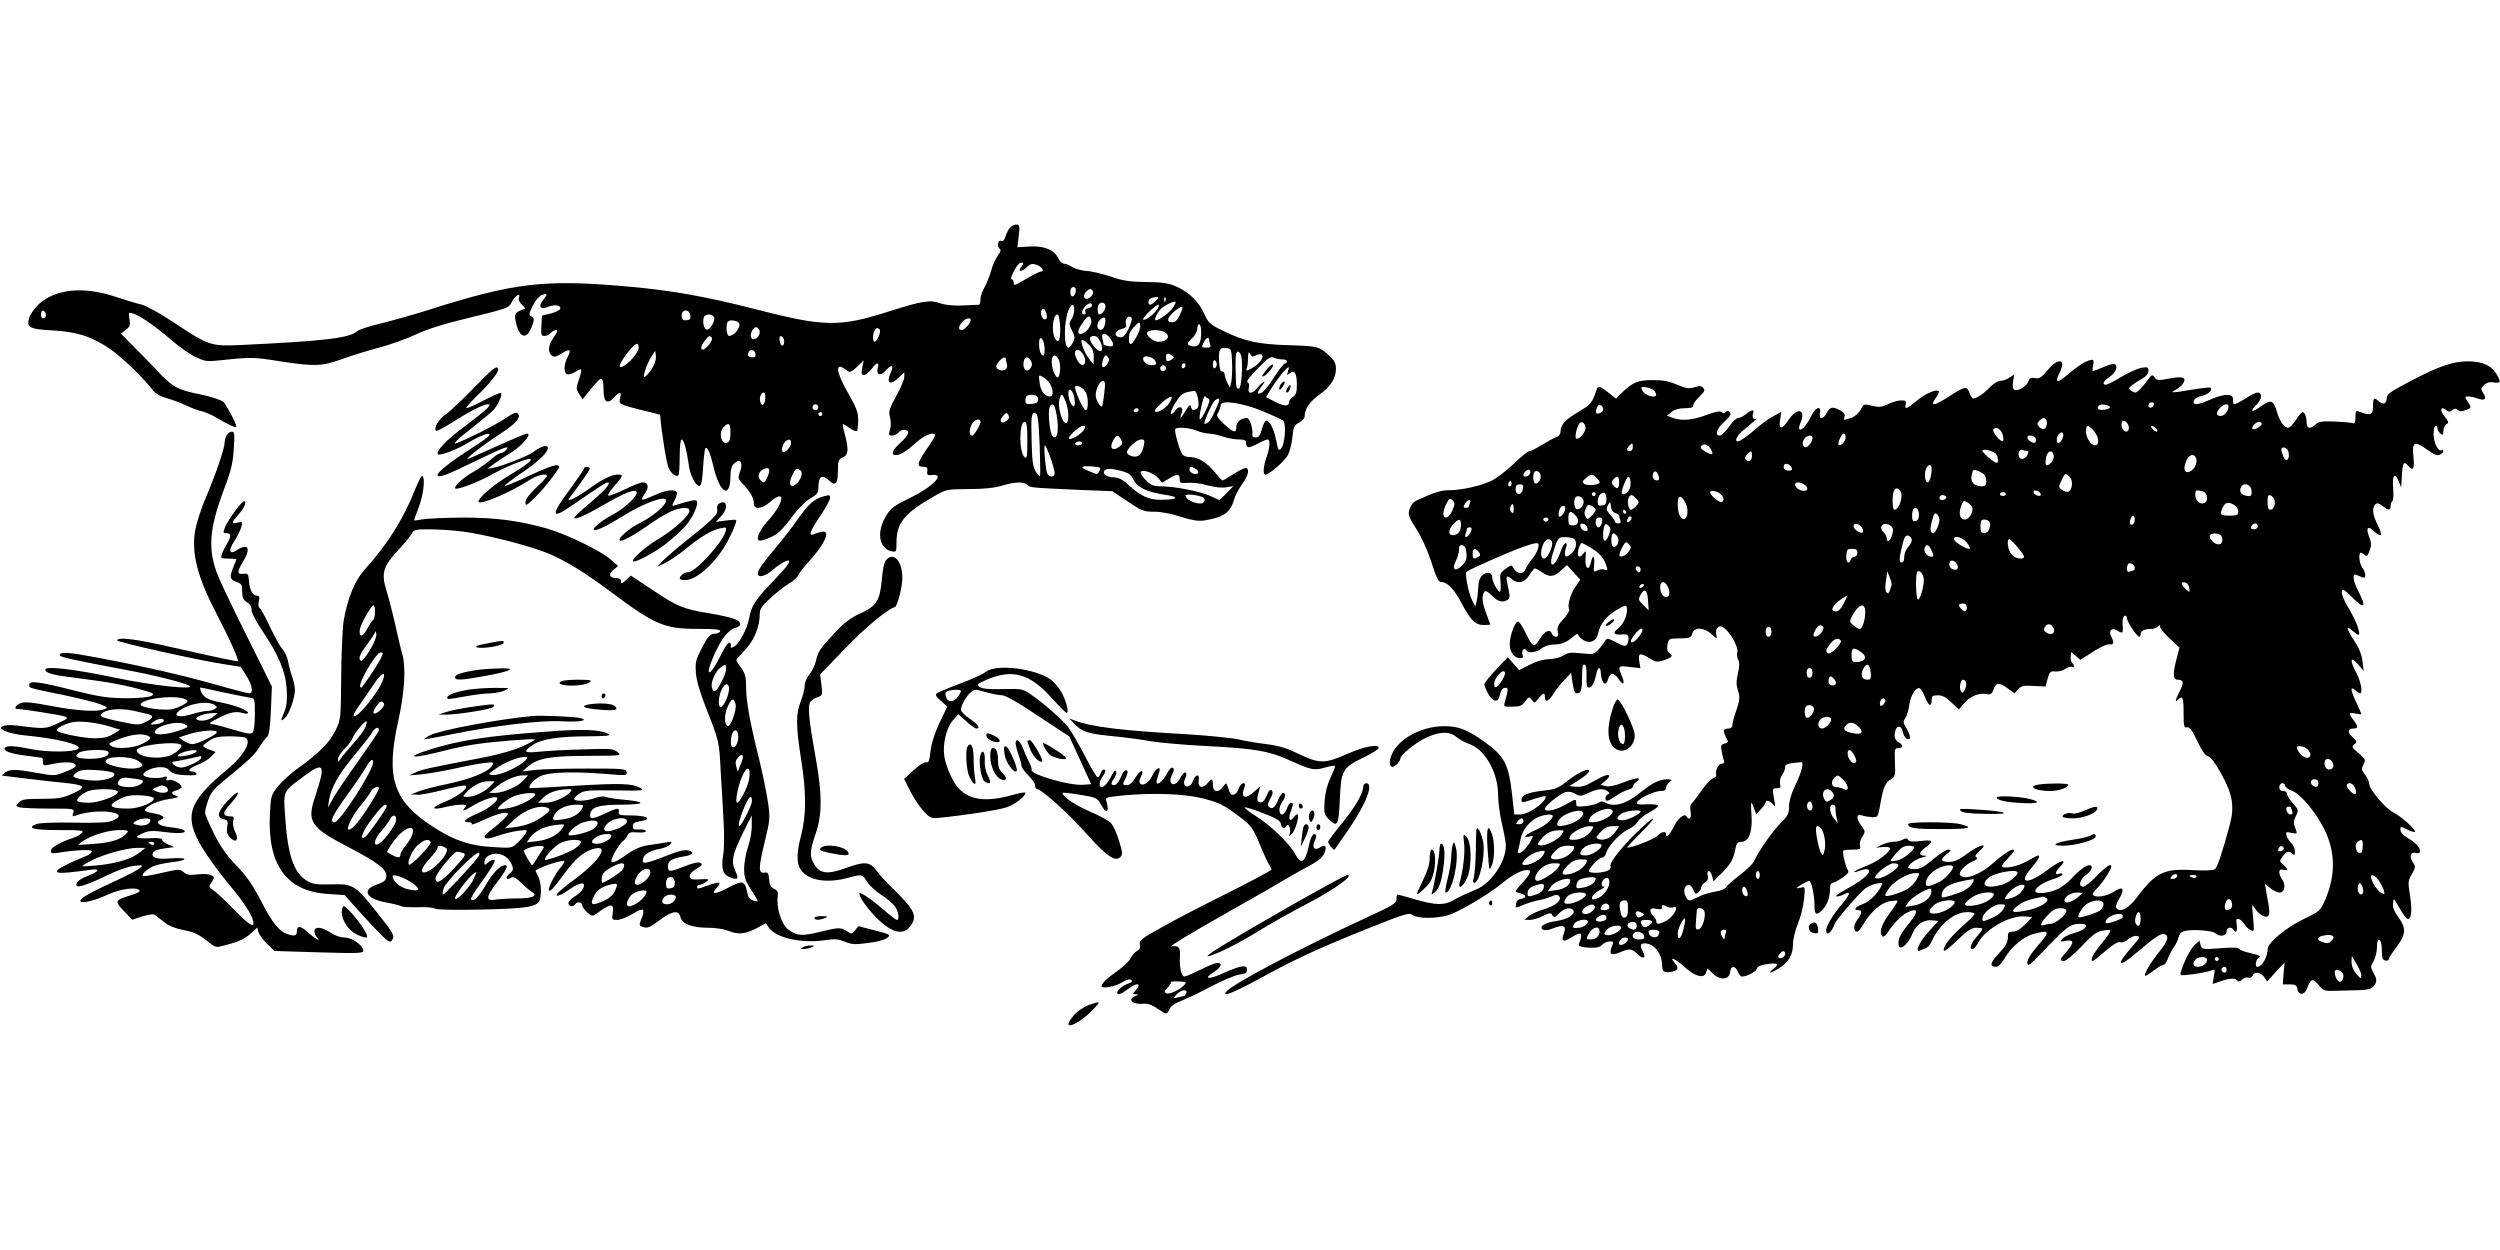 <svg version="1.0" xmlns="http://www.w3.org/2000/svg"
 width="1280pt" height="640pt" viewBox="0 0 1280 640"
 preserveAspectRatio="xMidYMid meet"><g transform="translate(0,640) scale(0.1,-0.1)"
fill="#000000" stroke="none">
<path d="M5166 5228 c-8 -13 -17 -33 -20 -45 -5 -14 -12 -20 -22 -16 -16 6
-20 -32 -4 -42 6 -4 2 -16 -10 -32 -11 -15 -28 -51 -36 -81 -9 -31 -25 -69
-35 -86 -10 -17 -19 -43 -19 -58 0 -16 -3 -28 -7 -28 -5 0 -42 -2 -83 -4 -48
-2 -89 2 -115 11 -53 19 -92 13 -265 -42 -251 -80 -329 -79 -675 10 -268 69
-446 100 -683 120 -407 35 -565 16 -992 -120 -80 -25 -192 -57 -250 -71 -58
-14 -112 -31 -120 -39 -40 -36 -164 -51 -608 -72 -141 -6 -156 -1 -326 112
-70 47 -146 89 -169 95 -23 5 -85 24 -137 41 -163 54 -305 40 -391 -38 -21
-19 -43 -50 -49 -69 -17 -51 2 -60 124 -66 123 -7 205 -34 297 -100 59 -42
168 -148 214 -209 13 -15 39 -30 70 -38 28 -8 71 -24 96 -36 26 -13 62 -26 80
-30 19 -4 56 -20 83 -37 50 -30 96 -51 96 -43 0 17 -51 113 -67 128 -12 10
-63 26 -118 38 -114 22 -143 38 -216 117 -30 31 -84 88 -122 125 l-68 69 25
19 c21 16 24 25 19 55 -6 35 -5 36 18 29 36 -11 116 -66 194 -134 39 -34 94
-73 123 -87 46 -23 60 -26 115 -20 171 18 186 18 315 -3 179 -28 220 -27 322
10 47 17 132 44 190 59 58 15 143 46 190 68 58 27 146 55 280 87 189 46 195
48 210 78 16 33 48 53 37 23 -4 -9 2 -24 15 -36 20 -19 21 -20 2 -26 -38 -14
-42 -23 -32 -67 18 -81 57 -88 83 -14 11 33 11 38 -4 46 -14 9 -14 14 7 56 12
25 32 49 45 54 31 12 33 6 8 -25 -28 -35 -14 -52 28 -34 34 13 65 7 59 -12 -3
-7 -24 -17 -49 -23 l-44 -11 -3 -52 c-3 -46 -1 -52 16 -52 11 0 25 7 32 15 7
8 19 15 27 15 10 0 7 -10 -12 -37 -28 -42 -32 -75 -10 -93 12 -10 21 -8 50 10
43 27 52 22 31 -19 -20 -37 -21 -80 -2 -87 8 -3 26 2 41 12 14 9 28 15 30 12
3 -3 -2 -26 -11 -52 -15 -43 -15 -48 1 -73 l18 -27 24 30 c54 66 62 74 72 74
7 0 11 -22 11 -54 0 -65 19 -79 54 -41 30 33 39 32 31 -3 -6 -28 -4 -30 47
-45 29 -8 77 -21 106 -27 28 -7 52 -13 52 -13 4 -74 33 -254 44 -275 15 -30
39 -46 50 -35 3 4 6 46 6 95 0 50 4 88 10 88 11 0 26 -54 36 -127 7 -57 38
-117 57 -110 8 2 14 36 17 95 3 50 8 93 12 97 10 10 25 -25 42 -98 32 -136 86
-162 86 -42 0 26 6 50 16 59 33 33 51 11 33 -39 -12 -33 -11 -37 18 -67 37
-39 53 -69 53 -97 0 -32 43 -27 83 9 81 71 74 -1 -8 -93 -42 -46 -64 -91 -52
-103 9 -9 73 15 100 37 14 10 48 49 75 87 30 39 68 77 91 90 33 19 41 29 41
52 0 62 18 74 56 39 32 -30 44 -16 44 50 0 52 3 59 25 69 29 13 31 40 11 117
-8 28 -12 52 -11 53 2 2 17 -6 34 -19 17 -12 34 -19 38 -16 4 4 7 29 7 56 0
40 -9 64 -52 139 -65 113 -68 163 -8 117 18 -14 23 -12 54 17 l34 33 -7 -37
c-6 -31 -4 -38 9 -38 8 0 25 14 38 30 26 36 41 39 32 6 -9 -37 15 -44 43 -11
28 32 41 26 25 -10 -27 -58 -6 -72 40 -28 l28 27 0 -23 c0 -13 -18 -57 -41
-98 -32 -57 -40 -80 -34 -101 8 -35 8 -52 0 -79 -6 -19 -4 -23 13 -23 11 0 25
7 32 15 16 20 50 19 50 -1 0 -8 -18 -32 -40 -51 -42 -38 -51 -63 -24 -63 23 0
55 19 101 61 40 37 87 58 100 45 3 -3 -7 -24 -23 -47 -71 -102 -76 -119 -33
-119 15 0 19 -6 17 -22 -3 -20 1 -23 25 -20 68 7 5 -59 -113 -117 -82 -40 -99
-52 -123 -92 -51 -83 -37 -169 29 -182 23 -4 24 -2 24 46 0 99 41 150 189 234
65 38 67 38 181 39 77 0 133 6 169 17 65 20 112 22 130 5 14 -15 20 -15 261
-26 l175 -7 78 -52 c72 -49 83 -53 137 -53 35 0 88 -10 136 -26 57 -18 89 -23
118 -19 99 15 136 41 154 106 5 20 24 55 41 79 31 42 39 74 23 84 -5 3 -33
-10 -63 -29 -29 -19 -56 -35 -59 -35 -4 0 -21 18 -39 41 -42 51 -87 79 -128
79 -23 0 -36 6 -44 22 -16 31 -38 116 -31 122 11 11 73 6 109 -9 19 -8 48 -15
63 -15 15 0 47 -7 70 -15 23 -8 60 -15 81 -15 32 0 39 -3 39 -20 0 -11 6 -20
13 -20 7 0 29 9 50 20 20 11 41 20 47 20 15 0 12 -41 -5 -90 -17 -48 -20 -90
-6 -90 19 0 95 66 114 98 10 18 21 59 24 93 5 53 9 62 34 75 18 9 29 23 29 35
0 35 26 73 75 108 57 41 85 84 85 132 0 30 -7 43 -40 73 -48 43 -52 44 -215
49 -147 5 -216 21 -323 73 -67 33 -75 40 -96 87 -29 63 -75 108 -141 139 -41
18 -69 23 -155 24 -85 1 -120 6 -183 28 -44 14 -100 28 -126 29 -26 2 -58 11
-71 20 -14 9 -32 17 -42 17 -9 0 -23 12 -30 28 -20 43 -72 64 -146 60 l-63 -4
7 58 c6 54 5 58 -14 58 -12 0 -28 -10 -36 -22z m64 -193 c-22 -26 -2 -30 25
-5 21 20 30 22 52 14 27 -9 44 -34 23 -34 -6 0 -39 -16 -71 -35 -69 -40 -69
-40 -69 -20 0 8 -5 15 -10 15 -14 0 26 77 42 83 19 7 22 -1 8 -18z m278 -127
c-5 -32 -28 -35 -28 -4 0 17 5 26 16 26 10 0 14 -7 12 -22z m87 2 c8 -13 -13
-40 -31 -40 -17 0 -18 22 -2 38 15 15 25 15 33 2z m335 -34 c0 -8 -31 -36 -41
-36 -14 0 -11 28 4 33 16 7 37 8 37 3z m37 -18 c-3 -8 -6 -5 -6 6 -1 11 2 17
5 13 3 -3 4 -12 1 -19z m39 -33 c-16 -24 -71 -65 -88 -65 -10 0 2 31 21 54 16
19 73 48 80 40 2 -2 -4 -15 -13 -29z m-415 10 c0 -6 -9 -11 -20 -13 -13 -2
-18 -9 -14 -18 3 -8 0 -14 -6 -14 -16 0 -13 21 6 42 17 19 35 20 34 3z m69 -3
c0 -19 -18 -42 -32 -42 -10 0 -11 44 -1 53 13 14 33 7 33 -11z m-160 -20 c0
-15 -7 -37 -15 -48 -13 -19 -12 -25 4 -57 15 -30 16 -38 4 -61 -7 -14 -18 -26
-23 -26 -25 0 -23 139 2 195 15 33 28 32 28 -3z m425 4 c-19 -28 -64 -60 -72
-52 -7 7 64 76 78 76 5 0 2 -11 -6 -24z m123 -13 c-18 -41 -28 -53 -49 -53
-28 0 -23 25 12 54 39 33 52 33 37 -1z m-694 1 c11 -28 7 -44 -9 -38 -8 4 -15
17 -15 30 0 27 15 32 24 8z m-5121 -8 c6 -15 -1 -26 -15 -26 -4 0 -8 9 -8 20
0 23 15 27 23 6z m3300 -5 c6 -24 0 -31 -25 -31 -13 0 -18 7 -18 25 0 31 35
35 43 6z m123 -16 c8 -19 -23 -68 -39 -62 -14 4 -21 41 -13 63 7 19 45 18 52
-1z m1772 -49 c3 -66 -9 -91 -27 -57 -19 35 -10 121 13 121 7 0 12 -25 14 -64z
m158 40 c10 -26 -25 -75 -53 -76 -19 0 -16 20 10 57 24 36 35 41 43 19z m70
-32 c-5 -17 -12 -24 -24 -22 -21 5 -17 38 6 56 20 15 27 3 18 -34z m138 37 c4
-5 -4 -30 -16 -55 -17 -34 -28 -45 -43 -43 -34 4 -30 34 5 42 21 5 30 11 26
21 -11 28 14 58 28 35z m-824 -9 c0 -16 -32 -52 -46 -52 -19 0 -18 19 3 42 16
18 43 25 43 10z m-1191 -11 c22 -14 -14 -70 -46 -71 -14 0 -18 61 -6 73 9 10
35 8 52 -2z m2038 -79 c-26 -45 -37 -45 -37 0 0 18 10 39 28 56 26 26 27 26
30 6 2 -11 -8 -39 -21 -62z m333 27 c0 -56 -13 -78 -45 -72 -31 7 -31 14 0 43
14 13 25 34 25 47 0 13 5 23 10 23 6 0 10 -18 10 -41z m-2260 1 c0 -24 -28
-46 -41 -33 -15 15 7 64 26 57 8 -3 15 -14 15 -24z m615 11 c6 -11 -15 -61
-27 -61 -9 0 -11 31 -2 54 7 18 20 21 29 7z m1456 -11 c36 -20 18 -50 -31 -50
-25 0 -65 34 -56 48 9 15 61 16 87 2z m-277 -32 c23 -33 20 -46 -9 -40 -14 2
-25 7 -25 11 0 3 -3 16 -6 29 -8 30 19 30 40 0z m-2039 1 c7 -11 -31 -59 -47
-59 -13 0 -9 20 10 45 19 27 28 30 37 14z m370 -17 c0 -31 -19 -28 -23 4 -3
18 0 25 10 22 7 -3 13 -14 13 -26z m1620 -4 c19 -47 1 -62 -31 -25 -29 34 -31
57 -4 57 14 0 26 -11 35 -32z m-287 -26 c2 -23 -1 -42 -6 -42 -13 0 -22 25
-22 62 0 46 24 29 28 -20z m842 39 c0 -5 3 -16 6 -25 5 -12 0 -16 -20 -16 -24
0 -25 2 -14 25 11 24 28 34 28 16z m-615 -26 c18 -17 25 -35 25 -62 l-1 -38
-23 28 c-26 33 -49 97 -35 97 6 0 21 -11 34 -25z m-2305 -14 c0 -33 -80 -114
-97 -98 -10 11 70 117 89 117 4 0 8 -9 8 -19z m3038 -71 c2 -36 0 -81 -3 -100
l-7 -35 -14 25 c-7 14 -13 33 -14 43 0 9 -6 16 -12 15 -9 -2 -14 13 -16 46 -4
65 2 78 35 74 27 -3 28 -5 31 -68z m-2440 37 c2 -12 -3 -17 -17 -17 -12 0 -21
6 -21 13 0 31 32 34 38 4z m1678 -2 c17 -27 12 -59 -9 -53 -16 6 -40 55 -32
68 10 16 24 11 41 -15z m-2210 -76 c-15 -21 -31 -39 -36 -39 -11 0 12 69 37
107 l18 27 3 -28 c2 -17 -6 -42 -22 -67z m3019 69 c10 -44 1 -168 -12 -168
-14 0 -15 3 -17 112 -1 56 3 78 11 78 7 0 15 -10 18 -22z m77 3 c11 6 24 7 29
2 13 -13 -16 -50 -53 -69 -29 -15 -30 -15 -24 1 3 9 6 33 6 53 1 30 3 34 11
19 8 -14 14 -15 31 -6z m-432 -1 c13 -9 13 -11 0 -20 -22 -15 -30 -12 -30 10
0 22 8 25 30 10z m-580 -20 c13 -24 9 -89 -5 -93 -5 -1 -16 16 -23 37 -19 60
3 103 28 56z m257 4 c6 -16 -22 -53 -32 -42 -9 8 6 58 16 58 5 0 12 -7 16 -16z
m235 -8 c13 -19 9 -26 -16 -26 -27 0 -51 24 -41 40 8 12 46 3 57 -14z m652 4
c14 0 26 -4 26 -10 0 -5 -5 -10 -10 -10 -6 0 -30 -31 -55 -69 -24 -39 -53 -75
-65 -81 -26 -14 -26 0 2 36 13 15 16 24 8 19 -8 -5 -23 -19 -33 -32 -25 -32
-51 -31 -43 1 4 15 1 26 -7 29 -7 3 13 31 52 70 52 54 68 64 82 56 10 -5 29
-9 43 -9z m-1414 1 c0 -5 2 -15 5 -23 8 -22 -10 -41 -34 -33 -25 8 -27 22 -4
47 17 19 33 24 33 9z m129 -10 c7 -13 6 -23 -3 -36 -16 -22 -36 -12 -36 19 0
39 22 49 39 17z m951 -16 c0 -8 -4 -17 -10 -20 -6 -4 -10 5 -10 20 0 15 4 24
10 20 6 -3 10 -12 10 -20z m-160 -4 c0 -6 -4 -13 -10 -16 -5 -3 -10 1 -10 9 0
9 5 16 10 16 6 0 10 -4 10 -9z m-100 -16 c0 -8 -7 -15 -15 -15 -8 0 -15 7 -15
15 0 8 7 15 15 15 8 0 15 -7 15 -15z m624 -17 c-6 -21 -5 -21 10 -9 24 20 36
0 36 -61 0 -37 -5 -51 -20 -60 -11 -7 -20 -19 -20 -26 0 -24 -27 -23 -72 1
l-46 24 30 49 c28 45 76 104 86 104 2 0 0 -10 -4 -22z m-1220 -60 c19 -27 21
-68 3 -68 -27 0 -49 27 -54 69 -6 42 -5 43 15 32 12 -6 28 -21 36 -33z m280
-50 c-4 -35 -9 -65 -11 -68 -8 -9 -33 33 -33 56 0 33 21 74 37 74 11 0 13 -13
7 -62z m-94 2 c13 -25 13 -90 -1 -90 -13 0 -61 108 -54 121 8 12 42 -6 55 -31z
m-58 -35 c2 -19 1 -35 -4 -35 -12 0 -28 37 -28 66 0 39 27 13 32 -31z m632 3
c5 -29 3 -44 -6 -50 -19 -12 -26 -10 -30 10 -3 13 -10 8 -27 -20 -26 -44 -35
-49 -21 -14 12 33 -13 43 -33 13 -8 -12 -18 -19 -22 -15 -4 4 7 30 24 57 31
48 37 51 97 60 6 0 14 -18 18 -41z m-2216 0 c-3 -34 -20 -42 -26 -13 -5 22 5
45 18 45 7 0 10 -14 8 -32z m1397 -3 c0 -15 -8 -21 -32 -23 -27 -3 -33 0 -33
16 0 26 10 33 40 30 17 -2 25 -9 25 -23z m141 -10 c16 -39 19 -101 5 -110 -21
-12 -49 85 -36 124 9 29 14 27 31 -14z m529 -11 c-18 -27 -61 -51 -72 -40 -4
4 13 24 37 45 47 41 64 38 35 -5z m202 25 c9 -3 6 -19 -12 -58 -14 -30 -28
-51 -32 -48 -3 4 0 33 8 66 7 34 16 57 19 52 3 -4 11 -10 17 -12z m37 -56
c-23 -53 -38 -72 -56 -73 -11 0 40 113 55 122 26 16 26 6 1 -49z m241 -8 c50
-21 96 -42 104 -48 17 -14 11 -118 -9 -142 -13 -16 -16 -11 -27 45 -13 62 -37
105 -54 94 -5 -3 -13 -23 -19 -44 -8 -30 -16 -40 -31 -40 -11 0 -19 6 -17 13
5 28 -13 87 -28 87 -29 0 -54 -21 -54 -45 0 -35 -14 -31 -63 14 -37 36 -41 42
-29 60 6 12 12 28 12 37 0 28 110 12 215 -31z m-2275 20 c0 -8 -7 -15 -15 -15
-8 0 -15 7 -15 15 0 8 7 15 15 15 8 0 15 -7 15 -15z m1213 -7 c23 -91 14 -169
-14 -141 -14 14 -25 123 -15 148 8 22 23 18 29 -7z m427 -8 c0 -5 -7 -10 -16
-10 -8 0 -12 5 -9 10 3 6 10 10 16 10 5 0 9 -4 9 -10z m-1620 -20 c0 -5 -4
-10 -10 -10 -5 0 -10 5 -10 10 0 6 5 10 10 10 6 0 10 -4 10 -10z m943 -35
c-27 -20 -41 0 -18 25 17 19 20 19 28 5 6 -12 4 -20 -10 -30z m170 -123 c3
-86 4 -158 2 -160 -2 -2 -12 9 -22 24 -14 22 -19 53 -21 152 -4 132 -1 155 21
146 11 -4 15 -41 20 -162z m-303 117 c0 -15 -33 -69 -42 -69 -15 0 -17 19 -7
49 11 30 49 46 49 20z m240 -95 c0 -81 -2 -95 -14 -85 -29 24 -29 181 0 181
11 0 14 -22 14 -96z m-1520 41 c0 -33 -5 -47 -16 -52 -32 -12 -47 53 -18 81
25 26 34 19 34 -29z m1810 15 c-11 -21 -68 -55 -77 -46 -9 8 54 66 72 66 13 0
14 -4 5 -20z m190 -51 c9 -17 8 -23 -7 -35 -38 -29 -57 -7 -31 36 16 25 25 25
38 -1z m-1690 -17 c0 -23 -35 -57 -44 -44 -7 12 4 44 18 54 18 12 26 9 26 -10z
m1806 -14 c-9 -45 -28 -62 -60 -54 -14 3 -26 12 -26 20 0 20 50 66 73 66 17 0
19 -5 13 -32z m-316 12 c0 -5 -9 -10 -21 -10 -11 0 -17 5 -14 10 3 6 13 10 21
10 8 0 14 -4 14 -10z m-162 -72 c12 -35 22 -71 22 -80 0 -21 -25 -24 -37 -5
-9 14 -21 147 -13 147 3 0 15 -28 28 -62z m251 -70 c-6 -10 -13 -18 -17 -15
-4 2 -22 9 -39 16 -47 18 -41 27 17 23 46 -4 49 -5 39 -24z m-1699 -29 c-14
-32 -22 -36 -39 -15 -15 18 -4 46 23 56 27 10 31 -3 16 -41z m2195 38 c11 -9
14 -16 7 -21 -15 -9 -42 4 -42 20 0 18 11 18 35 1z m-2027 -5 c15 -10 3 -51
-22 -71 -29 -24 -41 1 -21 43 18 38 22 41 43 28z m1646 -4 c34 -9 47 -19 59
-43 19 -40 68 -64 160 -78 79 -11 71 -25 -16 -26 -62 -1 -105 18 -162 70 -35
33 -56 44 -81 45 -38 1 -60 16 -50 33 9 14 35 14 90 -1z m184 -34 l22 -25 34
20 c43 27 56 26 56 -2 0 -20 4 -22 41 -19 22 2 68 -3 101 -13 38 -10 74 -14
97 -10 l36 6 -35 -36 -36 -36 -48 22 c-55 24 -178 48 -249 49 -40 0 -54 5 -78
29 -16 16 -29 35 -29 41 0 21 63 2 88 -26z m236 -104 c4 -4 5 -14 1 -20 -14
-22 -95 6 -95 33 0 11 80 1 94 -13z"/>
<path d="M6487 4510 c-15 -18 -26 -34 -24 -37 8 -8 59 46 55 58 -2 7 -16 -2
-31 -21z"/>
<path d="M6562 4438 c-7 -7 -12 -19 -12 -27 0 -11 5 -8 16 7 18 25 15 39 -4
20z"/>
<path d="M6590 4411 c-6 -12 -7 -21 -1 -21 10 0 24 30 17 37 -2 3 -9 -5 -16
-16z"/>
<path d="M10675 4546 c-16 -8 -55 -35 -85 -61 -56 -49 -72 -48 -46 4 38 73 -4
84 -61 15 -32 -38 -42 -44 -64 -40 -20 4 -28 1 -32 -13 -6 -24 -52 -55 -71
-48 -11 4 -13 16 -9 43 l6 37 -24 -16 c-13 -9 -34 -17 -47 -17 -13 0 -36 -14
-55 -34 -31 -32 -66 -56 -84 -56 -5 0 -14 14 -20 30 -13 35 -20 34 -107 -22
-74 -47 -96 -50 -66 -7 12 16 20 33 17 36 -13 12 -67 -11 -111 -47 -54 -45
-66 -49 -59 -20 4 17 0 20 -24 20 -16 0 -45 -9 -66 -19 -29 -15 -45 -17 -75
-10 -51 12 -50 12 -66 -20 -9 -16 -29 -34 -47 -40 -41 -14 -41 -14 -35 7 4 12
-4 22 -28 34 -36 18 -47 14 -65 -19 -16 -32 -40 -30 -33 2 8 42 -24 30 -46
-18 -33 -70 -80 -94 -52 -28 27 67 -19 76 -62 12 -35 -52 -52 -53 -44 -2 l6
42 -37 -20 c-21 -10 -58 -37 -83 -58 -51 -45 -91 -73 -102 -73 -20 0 -4 32 30
59 52 43 80 68 66 58 -15 -10 -26 6 -18 27 8 21 -6 20 -36 -4 -14 -11 -32 -20
-41 -20 -8 0 -29 -20 -47 -45 -17 -25 -38 -45 -47 -45 -27 0 -16 35 20 67 19
17 35 36 35 42 0 15 -18 23 -25 11 -5 -8 -11 -8 -20 0 -9 7 -31 3 -79 -15 -71
-27 -128 -31 -173 -14 l-28 11 24 19 c15 12 39 19 67 19 33 0 44 4 44 16 0 8
14 28 32 44 25 24 29 32 19 43 -9 12 -19 13 -46 4 -28 -8 -42 -6 -87 13 -39
17 -72 24 -123 24 -77 0 -103 -10 -156 -60 l-35 -35 -39 31 c-44 35 -53 37
-61 13 -21 -64 -30 -75 -88 -109 -69 -40 -95 -68 -96 -102 0 -14 -8 -26 -24
-31 -13 -5 -46 -23 -73 -40 -28 -17 -56 -31 -63 -31 -8 0 -43 -29 -79 -64 -36
-34 -86 -73 -110 -85 -51 -27 -157 -51 -223 -51 -42 0 -78 -12 -168 -54 -14
-6 -28 -25 -33 -43 -9 -28 -5 -40 35 -102 27 -42 57 -109 77 -170 25 -80 36
-101 50 -101 32 0 67 -37 105 -110 46 -87 70 -110 113 -110 18 0 33 1 33 3 0
1 -9 26 -20 55 -21 56 -25 89 -11 110 6 10 15 6 39 -17 31 -32 56 -38 81 -22
12 8 13 18 3 62 -14 59 -10 69 16 46 31 -29 68 -21 92 18 12 19 25 35 28 35 4
0 21 -9 37 -20 40 -27 59 -25 96 8 l32 29 34 -38 34 -37 -25 -37 c-27 -39 -42
-96 -32 -114 4 -6 -9 -28 -29 -50 -29 -31 -34 -45 -29 -65 4 -19 2 -26 -9 -26
-8 0 -17 7 -21 15 -10 27 -35 16 -62 -26 -30 -48 -36 -45 -74 33 -14 29 -30
54 -36 55 -16 5 -44 -69 -44 -116 0 -40 23 -71 54 -71 13 0 16 5 11 19 -6 21
10 38 20 21 10 -16 51 -11 78 10 15 12 40 20 62 20 40 0 68 12 103 43 12 11
22 15 22 9 0 -6 11 -19 25 -28 35 -23 70 -7 78 36 10 45 42 86 91 115 53 31
56 31 56 0 0 -33 -24 -80 -51 -98 -25 -18 -11 -30 29 -25 21 2 28 -2 30 -17 1
-11 -2 -26 -7 -34 -8 -12 -17 -11 -56 10 -46 23 -47 24 -59 5 -6 -11 -21 -31
-34 -44 -21 -22 -28 -23 -86 -17 -52 6 -68 4 -91 -11 -16 -10 -48 -18 -75 -19
-30 -1 -65 -11 -99 -29 l-53 -27 -29 33 -29 33 -60 -63 c-33 -34 -60 -69 -60
-77 0 -7 10 -30 21 -50 26 -43 52 -43 59 0 3 19 12 31 24 33 20 4 20 -7 0 -75
-6 -21 -3 -22 40 -21 38 0 50 5 65 27 19 25 20 25 34 7 13 -18 14 -17 34 8 25
31 33 33 33 5 0 -29 21 -19 45 21 11 18 36 49 55 69 l34 36 7 -48 c9 -56 12
-62 34 -54 11 5 15 23 15 78 0 52 3 70 13 66 8 -3 11 -23 10 -61 -1 -43 1 -56
13 -56 15 0 28 25 38 73 8 34 21 35 22 2 4 -56 27 -74 38 -30 4 14 13 25 21
25 8 0 22 -11 31 -25 24 -37 36 -30 19 11 -23 55 -21 57 39 49 l55 -6 -6 35
c-7 43 4 46 54 15 31 -20 38 -20 74 -9 41 14 48 24 25 37 -9 5 -12 19 -9 40 4
25 10 33 27 33 11 1 38 2 58 2 30 1 38 6 43 25 8 34 60 32 98 -4 27 -25 29
-26 25 -7 -8 34 9 56 33 43 32 -17 81 -100 74 -127 -3 -12 -1 -31 5 -42 7 -13
6 -34 -2 -69 -9 -39 -9 -59 1 -88 10 -33 9 -46 -8 -97 -12 -33 -21 -67 -21
-78 0 -11 -7 -18 -18 -18 -29 0 -32 -10 -16 -42 15 -28 14 -30 -6 -35 -19 -5
-21 -11 -15 -40 3 -19 9 -41 12 -49 3 -9 -1 -14 -11 -14 -18 0 -36 -37 -29
-57 2 -6 -5 -14 -16 -18 -12 -3 -39 -33 -61 -65 -22 -32 -45 -62 -50 -65 -6
-4 -8 -21 -4 -41 6 -33 -7 -47 -21 -24 -11 18 -45 -10 -67 -56 -21 -41 -38
-57 -38 -34 0 17 -26 11 -45 -10 -15 -16 -127 -60 -153 -60 -4 0 27 34 68 75
84 84 86 101 4 26 -84 -77 -165 -176 -158 -194 3 -9 -2 -19 -13 -24 -25 -13
-90 -16 -97 -5 -7 11 51 72 69 72 7 0 15 10 19 23 9 35 70 101 113 121 21 9
43 27 48 39 6 12 32 33 59 47 26 14 47 30 45 35 -2 6 -27 8 -57 7 -42 -3 -53
-1 -50 10 6 19 87 58 120 58 19 0 28 5 28 16 0 9 8 23 18 30 15 12 15 13 -10
14 -42 0 -76 -17 -145 -72 -69 -55 -129 -72 -172 -48 -16 8 -26 8 -36 0 -7 -6
-36 -13 -64 -17 -48 -5 -51 -4 -51 16 0 22 -1 22 -54 -8 -51 -30 -106 -41
-106 -22 0 15 79 79 107 86 15 3 34 0 48 -9 22 -14 28 -14 67 4 48 22 76 25
98 9 11 -8 12 -12 3 -16 -15 -5 -18 -33 -4 -33 4 0 25 11 45 25 20 14 48 28
61 31 14 3 25 11 25 16 0 6 8 17 17 24 36 25 3 25 -62 -1 -46 -18 -76 -24 -94
-20 l-26 7 23 19 c37 30 22 42 -23 18 -22 -12 -52 -28 -67 -36 -15 -8 -42 -13
-60 -11 l-33 3 47 30 c26 16 50 36 53 43 10 26 -48 2 -107 -44 -52 -41 -65
-46 -133 -53 -76 -9 -105 -22 -105 -48 0 -10 6 -12 23 -7 105 34 108 34 97 13
-18 -33 -90 -79 -125 -79 l-32 0 -10 93 c-19 168 -38 204 -147 282 -85 60
-129 77 -201 77 -125 0 -250 -73 -275 -161 -12 -42 3 -60 29 -37 12 11 21 25
21 32 0 18 75 80 128 105 69 34 122 36 157 7 17 -14 47 -31 67 -37 79 -26 147
-144 148 -256 0 -38 9 -107 20 -153 11 -46 20 -96 20 -111 0 -83 -74 -193
-152 -225 -68 -29 -81 -35 -118 -56 -46 -26 -90 -25 -194 5 -47 14 -88 25 -91
25 -3 0 -5 -11 -5 -24 0 -20 -18 -32 -147 -91 -348 -161 -691 -342 -725 -383
-25 -30 42 -3 172 68 172 95 303 156 551 255 195 78 213 83 232 70 27 -19 119
-19 181 -1 59 18 212 109 286 171 56 46 117 72 133 56 5 -5 -8 -28 -32 -54
-23 -24 -41 -47 -41 -50 0 -2 11 -8 25 -11 31 -8 33 -24 3 -28 -15 -2 -24 -11
-26 -26 -4 -23 -3 -23 35 -6 21 9 56 20 78 24 22 4 52 13 68 20 21 10 30 11
39 2 19 -19 -18 -50 -78 -68 -29 -8 -64 -24 -76 -34 l-23 -19 28 -1 c15 0 45
9 67 20 35 18 40 18 48 4 8 -14 12 -13 35 10 27 27 61 34 73 14 12 -18 -32
-46 -85 -53 -59 -8 -94 -29 -72 -44 10 -6 28 -4 53 6 53 21 70 13 55 -26 -15
-41 -5 -47 36 -22 57 35 64 28 40 -35 -3 -8 14 -13 49 -16 40 -2 57 1 70 14
10 10 27 18 38 18 23 0 23 0 10 -34 -12 -34 1 -40 46 -21 49 20 56 19 90 -11
29 -28 43 -20 25 15 -16 29 -13 41 10 41 48 0 89 -53 89 -114 0 -31 13 -39 50
-31 34 7 37 20 13 47 -31 35 7 18 51 -22 54 -50 101 -62 111 -30 l7 22 28 -27
c38 -36 84 -32 88 8 4 34 25 35 40 2 6 -14 15 -25 20 -25 26 0 72 24 77 40 4
12 20 19 52 24 56 7 66 1 33 -24 -33 -26 -16 -25 26 1 51 31 74 70 74 123 0
27 11 72 26 109 14 34 28 91 31 126 6 61 5 63 -16 56 -11 -3 -21 -4 -21 -1 0
5 54 36 64 36 10 0 26 -76 26 -122 0 -54 10 -59 44 -23 23 25 36 65 36 111 0
13 6 24 13 24 7 0 29 12 50 26 26 17 35 29 29 37 -12 16 -31 95 -24 102 3 3
24 5 48 5 37 0 42 2 37 20 -3 11 2 32 12 46 16 25 16 28 -4 55 -29 39 -28 64
2 54 12 -4 36 -8 52 -9 28 -1 30 2 39 49 17 101 27 126 54 143 26 16 27 20 24
90 -3 67 -1 72 18 72 26 0 26 16 0 30 -20 11 -25 35 -14 64 10 26 31 18 37
-13 3 -16 13 -31 21 -34 22 -9 20 15 -3 54 -18 29 -18 35 -5 53 7 11 17 42 20
70 7 49 36 92 55 81 5 -4 17 -24 26 -46 17 -44 33 -51 33 -14 0 21 5 25 32 25
24 0 42 -10 70 -37 l37 -36 22 26 c29 38 76 60 114 54 27 -5 33 -2 42 24 14
36 29 36 73 4 l34 -25 19 21 c16 18 29 20 80 17 l60 -3 11 40 c10 35 15 40 38
37 15 -2 38 4 52 13 14 9 30 14 36 10 13 -8 13 8 -1 22 -6 6 -9 21 -7 33 l3
22 23 -20 23 -20 34 21 c65 43 100 60 118 58 20 -3 22 11 6 41 -15 29 4 47 31
30 29 -18 31 -16 28 29 -2 27 2 43 10 46 6 3 12 -3 12 -12 0 -18 50 -94 63
-95 4 0 7 6 7 14 0 16 21 26 54 26 12 0 27 5 34 12 9 9 12 9 12 -2 0 -8 22
-34 50 -60 l49 -46 -14 -54 c-21 -78 -20 -110 4 -110 31 0 34 -16 11 -59 -23
-45 -26 -61 -8 -43 23 23 28 11 28 -67 0 -70 2 -79 18 -75 13 3 25 -13 52 -70
24 -51 41 -75 55 -78 13 -2 36 -32 68 -90 58 -104 69 -168 43 -263 -40 -148
-64 -218 -77 -226 -8 -6 -56 -7 -115 -4 -144 9 -189 -13 -285 -142 -40 -53
-81 -75 -101 -55 -8 8 -4 22 11 48 32 54 21 70 -25 39 -36 -24 -97 -34 -108
-16 -3 4 6 19 20 32 14 13 38 45 54 71 42 68 13 64 -55 -7 -29 -30 -60 -55
-69 -55 -27 0 -18 37 14 60 31 22 40 50 17 50 -18 0 -56 -29 -91 -68 -16 -18
-47 -42 -68 -53 -38 -19 -102 -28 -115 -16 -13 14 31 47 84 64 29 9 53 21 53
26 0 5 -6 7 -14 4 -27 -10 -26 7 1 35 43 45 4 35 -64 -16 -102 -77 -153 -72
-83 9 36 42 49 65 35 65 -3 0 -29 -13 -58 -30 -49 -28 -127 -42 -127 -23 0 4
17 24 37 45 23 24 31 38 22 38 -18 0 -50 -22 -109 -73 -67 -59 -147 -86 -165
-56 -9 14 29 54 67 70 20 8 25 14 17 20 -9 5 -4 15 17 33 50 44 -1 32 -64 -15
-37 -28 -65 -41 -88 -42 -47 -1 -53 10 -19 38 26 21 27 24 10 25 -11 0 -46
-23 -78 -50 -46 -39 -66 -50 -93 -50 -19 0 -34 4 -34 8 0 16 39 44 72 52 24 6
27 8 11 9 -31 1 -29 16 7 43 44 32 37 40 -26 32 -40 -5 -58 -3 -64 6 -6 9 -13
9 -28 1 -11 -6 -33 -11 -49 -11 -15 -1 -41 -7 -58 -15 l-30 -15 33 3 c18 2 35
0 38 -4 9 -15 -56 -67 -113 -89 -32 -13 -62 -27 -68 -32 -5 -5 3 -4 18 1 36
14 57 14 57 1 0 -18 -48 -56 -118 -93 -37 -20 -59 -37 -49 -37 10 0 27 5 39
11 35 19 32 1 -8 -46 -50 -59 -84 -115 -84 -138 0 -33 27 -13 44 33 8 22 127
160 156 181 14 10 40 22 59 25 33 7 33 6 21 -17 -21 -40 -62 -78 -97 -90 -34
-11 -45 -29 -18 -29 21 0 19 -16 -6 -50 -21 -27 -20 -60 0 -60 6 0 22 20 36
45 35 58 86 102 130 111 20 3 38 4 40 2 3 -3 -15 -31 -40 -64 -43 -57 -57
-105 -35 -119 5 -3 17 7 26 22 27 43 66 83 96 99 58 30 64 10 15 -50 -42 -51
-57 -79 -57 -105 0 -47 46 -14 73 51 19 46 56 70 99 66 l33 -3 -53 -58 c-47
-52 -71 -108 -39 -93 6 3 19 9 28 12 9 3 22 18 28 32 40 89 116 152 184 152
21 0 37 -4 37 -9 0 -5 -29 -34 -65 -66 -62 -54 -103 -110 -91 -123 3 -3 35 22
70 56 50 49 71 62 95 62 17 0 31 -3 31 -6 0 -4 -13 -22 -30 -41 -31 -34 -40
-68 -17 -61 6 3 18 16 25 30 32 68 160 141 234 136 l43 -3 -36 -38 c-24 -24
-46 -37 -63 -37 -22 0 -26 -4 -26 -31 0 -24 -11 -44 -46 -81 -45 -48 -49 -68
-14 -68 11 0 28 17 44 44 35 60 98 112 151 125 82 21 84 14 15 -65 -33 -38
-50 -66 -50 -83 1 -23 12 -14 98 76 104 109 124 123 171 123 56 0 33 -31 -35
-49 -23 -6 -48 -19 -55 -28 -13 -15 -11 -16 19 -10 42 8 43 -10 2 -56 -35 -40
-37 -47 -12 -47 10 0 50 33 89 74 54 58 78 76 107 81 20 4 39 5 42 2 3 -3 -17
-33 -45 -67 -45 -54 -63 -90 -45 -90 3 0 32 23 64 51 41 35 65 49 76 45 11 -4
26 2 40 15 12 11 32 19 44 17 20 -3 18 -8 -29 -61 -81 -93 -66 -106 29 -24 88
75 122 98 139 95 29 -6 22 -35 -22 -89 -44 -54 -82 -117 -74 -125 2 -2 21 9
43 26 21 16 44 30 51 30 6 0 16 14 22 30 5 17 19 43 30 59 11 15 23 39 26 54
5 18 15 27 33 31 45 9 141 1 154 -12 20 -20 58 -15 58 8 0 21 24 28 35 10 13
-21 21 -9 17 25 -4 29 -2 34 12 29 9 -4 21 -15 27 -25 5 -10 19 -24 30 -30 21
-11 21 -10 15 63 -7 72 -7 73 10 46 23 -35 62 -54 70 -33 4 8 3 30 0 48 -3 17
-9 50 -13 71 l-6 40 28 -22 c15 -12 36 -22 46 -22 25 0 34 36 15 65 -23 35
-21 59 4 52 26 -7 26 4 0 26 -20 17 -20 18 -3 42 20 27 33 31 51 13 9 -9 12
-6 12 13 0 14 -9 34 -19 43 -10 10 -21 27 -24 38 -5 18 -2 20 24 14 33 -6 33
-7 19 29 -8 21 -7 35 5 57 14 29 14 32 -15 65 -17 18 -30 40 -30 48 0 8 -9 15
-20 15 -13 0 -20 7 -20 20 0 11 7 20 15 20 8 0 15 -6 15 -13 0 -7 16 -19 35
-26 43 -15 123 -111 165 -196 58 -117 59 -236 5 -362 -25 -56 -28 -59 -103
-95 -92 -43 -190 -123 -191 -155 -2 -45 -29 -92 -53 -93 -15 0 -8 39 8 48 11
6 1 12 -40 21 -31 7 -59 17 -62 23 -4 7 -38 8 -99 3 -90 -7 -92 -6 -98 16 l-6
23 -25 -23 c-22 -21 -53 -82 -70 -137 -6 -20 -4 -20 61 -12 38 5 79 13 91 18
23 10 24 9 17 -29 l-6 -39 38 13 c46 17 80 19 88 4 5 -7 13 -5 25 6 9 8 24 13
32 10 9 -4 18 1 21 9 9 23 42 19 60 -7 l15 -22 44 49 45 48 -5 -56 -4 -56 35
0 c29 0 36 -4 39 -22 5 -34 36 -35 49 -2 20 54 29 58 59 22 26 -31 31 -33 86
-31 33 1 82 2 109 3 64 1 83 7 96 32 9 16 7 28 -7 54 -18 32 -18 35 -1 63 9
16 17 48 17 71 0 29 4 40 13 37 7 -2 12 -23 12 -53 0 -38 4 -49 18 -52 9 -2
17 1 17 6 0 6 18 34 40 63 49 65 51 96 9 154 -21 29 -30 51 -27 71 3 28 4 27
32 -23 16 -28 34 -54 41 -57 21 -8 27 41 14 120 -11 68 -10 75 10 109 19 34
20 38 5 60 -20 31 -12 55 15 48 14 -4 21 -1 21 9 0 21 -20 42 -62 67 -23 14
-38 30 -38 42 0 18 2 19 30 4 16 -8 35 -15 42 -15 20 0 -63 78 -106 99 -43 22
-126 120 -126 149 0 11 -10 31 -21 46 -19 24 -20 30 -8 52 12 24 11 27 -25 58
-34 28 -37 33 -22 45 15 12 14 16 -9 37 -28 26 -26 44 6 44 24 0 24 11 -1 43
-27 34 -25 41 10 34 17 -4 30 -5 30 -3 0 2 -11 28 -25 58 -31 65 -33 88 -7 65
10 -10 22 -17 25 -17 16 0 5 60 -18 104 -36 67 -32 90 7 46 l30 -35 -6 50 c-4
32 -18 68 -41 102 -40 60 -46 87 -12 55 13 -12 27 -22 31 -22 16 0 -8 67 -45
129 -37 61 -49 101 -31 101 4 0 26 -18 47 -40 61 -62 73 -49 30 32 -27 51 -33
94 -12 85 46 -19 47 -19 47 -1 0 11 -7 28 -15 38 -16 21 -21 76 -7 76 4 0 13
-5 20 -12 8 -8 14 -5 22 16 13 35 13 42 -2 83 -15 42 -4 52 25 25 40 -38 49
-26 22 28 -27 53 -32 89 -13 108 8 8 17 6 36 -8 31 -25 42 -25 42 -1 0 11 4
22 9 25 5 3 7 32 4 65 -6 67 8 87 28 38 l13 -32 4 63 c3 63 10 74 32 47 25
-30 33 -16 27 45 -9 78 5 85 71 37 36 -26 53 -32 65 -25 10 5 17 14 17 19 0 6
-4 8 -9 4 -17 -10 -41 38 -41 82 0 24 5 43 10 43 6 0 10 -6 10 -14 0 -7 7 -19
15 -26 13 -11 15 -8 15 13 0 14 7 30 16 35 13 7 12 13 -10 40 -27 31 -19 56 9
32 12 -10 18 -10 30 0 11 9 18 10 29 1 9 -8 21 -8 40 -1 31 11 31 13 10 45
-16 24 -15 25 4 25 11 0 33 -5 47 -10 37 -14 49 -3 30 26 -14 22 -14 25 3 42
13 13 28 18 50 14 37 -5 39 1 12 46 -25 41 -73 62 -143 62 -77 0 -145 -23
-289 -98 -105 -55 -128 -70 -128 -89 0 -30 -17 -38 -39 -19 -26 24 -31 20 -31
-24 0 -44 -13 -50 -64 -30 -25 9 -26 8 -26 -26 0 -29 -3 -34 -17 -30 -10 3
-52 6 -94 8 -61 2 -79 -1 -93 -15 -25 -25 -46 -21 -46 7 0 31 -10 56 -21 56
-5 0 -20 -18 -34 -40 -14 -22 -31 -40 -39 -40 -20 0 -43 31 -57 78 -19 64 -31
69 -81 33 -50 -37 -63 -32 -23 9 28 29 29 60 2 60 -7 0 -34 -13 -60 -30 -57
-36 -68 -37 -64 -7 3 32 -38 34 -112 3 -71 -31 -94 -33 -89 -9 2 11 18 21 41
26 34 8 57 30 45 42 -2 3 -45 -2 -94 -10 -109 -18 -116 -18 -82 1 15 8 32 23
38 34 15 29 -8 35 -78 21 -51 -10 -58 -9 -70 6 -12 17 -15 16 -35 -12 -28 -38
-55 -65 -64 -65 -5 0 -15 5 -23 10 -13 9 -12 13 6 28 12 9 36 25 53 34 20 11
31 25 31 39 0 19 -4 21 -35 16 -19 -3 -65 -24 -103 -46 -37 -23 -74 -41 -80
-41 -20 0 -13 19 13 36 34 22 50 53 36 67 -7 7 -25 3 -60 -12 -27 -11 -52 -21
-55 -21 -3 0 -3 14 1 30 6 33 1 35 -42 16z m-2203 -149 c12 -19 10 -27 -8 -27
-23 0 -51 17 -58 36 -5 14 -1 16 26 10 18 -3 36 -12 40 -19z m2556 -69 c-6
-18 -28 -21 -28 -4 0 9 7 16 16 16 9 0 14 -5 12 -12z m-2820 -20 c2 -9 -5 -18
-14 -22 -22 -9 -27 -2 -19 24 7 23 28 22 33 -2z m2595 7 c1 -5 -13 -11 -30
-13 -31 -3 -42 6 -26 22 10 10 53 3 56 -9z m607 4 c0 -23 -22 -49 -40 -49 -24
0 -26 17 -3 42 18 20 43 24 43 7z m-930 -83 c0 -32 -18 -43 -38 -23 -13 13
-13 19 -2 31 19 24 40 19 40 -8z m420 -27 c0 -11 -6 -19 -14 -19 -17 0 -31 34
-21 50 10 16 35 -8 35 -31z m-2782 3 c3 -22 -33 -66 -48 -57 -8 5 1 52 15 75
10 17 30 6 33 -18z m3462 18 c0 -12 -40 -34 -47 -26 -9 8 17 36 33 36 8 0 14
-4 14 -10z m-863 -32 c30 -32 35 -78 9 -78 -21 0 -46 40 -46 72 0 34 10 35 37
6z m323 7 c7 -8 8 -15 2 -15 -5 0 -15 7 -22 15 -7 8 -8 15 -2 15 5 0 15 -7 22
-15z m-787 -28 c5 -16 6 -31 2 -35 -9 -10 -57 47 -49 59 11 18 37 4 47 -24z
m308 -19 c-4 -12 -13 -24 -19 -26 -15 -5 -15 31 0 46 17 17 28 5 19 -20z
m-1111 3 c0 -19 -26 -48 -36 -39 -7 8 14 58 26 58 5 0 10 -8 10 -19z m-170 -2
c0 -20 -21 -49 -35 -49 -18 0 -20 31 -3 48 15 15 38 16 38 1z m1143 -4 c4 -8
2 -17 -4 -21 -11 -6 -39 13 -39 27 0 15 37 10 43 -6z m-2063 -45 c0 -11 -7
-20 -15 -20 -18 0 -19 12 -3 28 16 16 18 15 18 -8z m401 -12 c15 -28 6 -32
-30 -10 -22 13 -28 21 -20 29 15 15 37 6 50 -19z m2957 -17 c6 -37 -15 -50
-28 -17 -14 38 -13 48 8 44 9 -2 19 -14 20 -27z m-1501 -3 c13 -11 18 -48 6
-48 -12 0 -73 51 -73 62 0 12 48 2 67 -14z m164 12 c6 0 5 -8 -1 -20 -12 -22
-36 -27 -43 -7 -7 20 4 39 20 33 8 -3 19 -6 24 -6z m-1411 -25 c0 -15 -6 -25
-14 -25 -23 0 -28 17 -10 34 21 21 24 20 24 -9z m1545 -4 c0 -23 -28 -51 -40
-40 -3 3 -2 20 1 38 8 38 39 40 39 2z m730 -10 c7 -22 -12 -58 -34 -66 -25
-10 -34 11 -20 49 14 40 44 49 54 17z m-2071 -47 c3 -9 -1 -14 -14 -14 -21 0
-34 15 -25 30 7 12 32 2 39 -16z m716 -6 c0 -32 -11 -68 -20 -68 -13 0 -19 41
-10 66 12 30 30 31 30 2z m-2057 -23 c-5 -16 -33 -21 -33 -7 0 13 22 32 31 26
5 -2 6 -11 2 -19z m2329 -8 c4 -7 8 -22 8 -34 0 -17 -6 -23 -23 -23 -40 0 -60
22 -52 58 6 29 8 30 33 21 15 -6 30 -16 34 -22z m-2274 -1 c4 -20 -16 -48 -29
-40 -11 6 -12 48 -2 58 11 10 28 1 31 -18z m605 -6 c3 -13 0 -20 -8 -20 -18 0
-28 17 -21 36 7 19 22 11 29 -16z m2115 -44 c-3 -35 -24 -44 -52 -23 -17 12
-17 14 0 50 17 35 18 36 36 20 13 -11 18 -27 16 -47z m-2434 38 c9 -8 16 -19
16 -24 0 -13 -64 -19 -79 -7 -11 9 -9 14 9 29 27 22 34 22 54 2z m174 -41 c-3
-26 -31 -53 -44 -41 -3 4 2 27 12 52 14 33 21 41 27 30 5 -8 7 -26 5 -41z
m-58 17 c0 -33 -11 -38 -30 -15 -10 12 -10 18 0 30 19 23 30 18 30 -15z m-554
-17 c-10 -10 -19 5 -10 18 6 11 8 11 12 0 2 -7 1 -15 -2 -18z m1505 4 c24 -19
12 -36 -19 -28 -31 9 -44 41 -15 41 10 0 25 -6 34 -13z m-1443 -19 c-5 -34
-38 -37 -38 -4 0 20 5 26 21 26 15 0 20 -5 17 -22z m3730 -10 c2 -20 -1 -28
-12 -28 -27 0 -46 12 -46 29 0 43 53 41 58 -1z m-1799 -2 c19 -22 -5 -96 -30
-96 -10 0 -12 70 -3 94 8 20 18 20 33 2z m-912 -23 c12 -16 9 -33 -6 -33 -16
0 -61 42 -55 51 8 13 46 1 61 -18z m1631 9 c3 -9 -2 -13 -14 -10 -9 1 -19 9
-22 16 -3 9 2 13 14 10 9 -1 19 -9 22 -16z m830 12 c26 -7 31 -51 7 -60 -21
-9 -45 14 -45 42 0 26 3 27 38 18z m-3108 -14 c0 -5 -4 -10 -10 -10 -5 0 -10
5 -10 10 0 6 5 10 10 10 6 0 10 -4 10 -10z m55 -26 c0 -22 -5 -30 -22 -32 -18
-3 -23 1 -23 20 0 26 18 50 35 45 5 -2 10 -17 10 -33z m2045 26 c0 -5 -7 -10
-15 -10 -8 0 -15 5 -15 10 0 6 7 10 15 10 8 0 15 -4 15 -10z m-1880 -41 c0
-10 -29 -39 -40 -39 -14 0 -21 51 -9 66 10 13 14 12 30 -2 11 -10 19 -21 19
-25z m1574 20 c-7 -11 -34 -12 -34 -1 0 14 11 21 26 15 8 -3 11 -9 8 -14z
m1681 -9 c7 -23 -4 -50 -21 -50 -10 0 -14 12 -14 40 0 30 3 38 15 34 8 -3 17
-14 20 -24z m-3537 -6 c3 -23 -21 -49 -38 -39 -11 7 -14 48 -3 59 13 13 38 1
41 -20z m532 -50 c0 -40 -18 -54 -37 -29 -14 20 -18 87 -6 99 13 13 43 -35 43
-70z m-1204 2 c-16 -39 -46 -49 -46 -16 0 12 7 35 16 52 14 27 18 29 31 16 13
-13 13 -19 -1 -52z m90 38 c-3 -9 -6 -18 -6 -20 0 -2 -7 -4 -15 -4 -13 0 -14
4 -5 20 13 24 35 27 26 4z m2571 -20 c9 -23 -14 -64 -36 -64 -26 0 -34 26 -21
66 10 30 14 33 31 23 11 -6 23 -17 26 -25z m-1826 -31 c10 -3 19 -9 19 -13 0
-5 3 -15 6 -24 4 -11 1 -16 -10 -16 -9 0 -16 3 -16 8 0 4 -11 20 -25 36 -21
24 -23 31 -12 50 11 20 12 20 15 -8 2 -18 11 -30 23 -33z m3177 35 c6 -6 12
-19 12 -29 0 -16 -8 -19 -45 -19 -48 0 -52 5 -33 45 12 26 35 27 66 3z m-3698
-15 c0 -20 -3 -24 -11 -16 -7 7 -9 19 -6 27 10 24 17 19 17 -11z m420 -3 c0
-6 -10 -20 -21 -31 -20 -20 -22 -20 -31 -4 -7 11 -7 25 1 41 9 21 14 23 31 14
11 -6 20 -15 20 -20z m-157 0 c-7 -27 -33 -48 -33 -27 0 26 11 47 25 47 8 0
11 -8 8 -20z m1812 -26 c0 -19 -6 -30 -17 -32 -14 -3 -18 3 -18 26 0 16 3 32
7 36 14 13 28 -1 28 -30z m-1500 16 c3 -5 1 -10 -4 -10 -6 0 -11 5 -11 10 0 6
2 10 4 10 3 0 8 -4 11 -10z m-261 -16 c25 -25 20 -54 -9 -54 -22 0 -25 4 -25
35 0 38 10 44 34 19z m1866 -25 c0 -23 -21 -69 -31 -69 -17 0 -19 20 -7 64 9
35 15 43 25 34 7 -6 13 -19 13 -29z m-1583 -4 c-15 -16 -22 -11 -13 10 3 9 10
13 16 10 6 -4 5 -11 -3 -20z m2583 6 c0 -20 -13 -35 -23 -25 -7 8 4 44 14 44
5 0 9 -9 9 -19z m-3002 -2 c-2 -6 -8 -10 -13 -10 -5 0 -11 4 -13 10 -2 6 4 11
13 11 9 0 15 -5 13 -11z m274 -14 c-2 -14 -11 -25 -18 -25 -8 0 -14 10 -14 25
0 18 5 25 19 25 14 0 17 -6 13 -25z m-722 -13 c0 -32 -16 -52 -42 -52 -25 0
-23 29 4 57 28 30 38 29 38 -5z m2705 17 c13 -19 -4 -59 -25 -59 -16 0 -20 7
-20 35 0 28 4 35 19 35 11 0 23 -5 26 -11z m-2057 -33 c3 -13 -1 -17 -14 -14
-11 2 -20 11 -22 22 -3 13 1 17 14 14 11 -2 20 -11 22 -22z m110 -34 c-18 -48
-35 -38 -29 18 4 37 11 44 26 29 12 -12 13 -20 3 -47z m1296 36 c5 -9 7 -20 4
-23 -10 -10 -48 14 -48 31 0 20 29 14 44 -8z m147 9 c12 -9 14 -19 7 -44 -9
-33 -28 -46 -28 -19 0 8 -7 22 -16 31 -31 30 2 59 37 32z m1879 -2 c0 -8 -9
-15 -20 -15 -13 0 -18 5 -14 15 4 8 12 15 20 15 8 0 14 -7 14 -15z m-4029 -27
c-4 -12 -14 -24 -21 -26 -9 -3 -11 1 -7 12 4 10 7 22 7 27 0 5 7 9 15 9 11 0
12 -6 6 -22z m749 -23 c14 -17 4 -55 -16 -55 -9 0 -14 11 -14 35 0 37 10 44
30 20z m3098 -13 c5 -31 -24 -40 -50 -14 -25 25 -15 44 20 40 19 -2 28 -10 30
-26z m-1590 -4 c2 -9 -6 -26 -17 -37 -12 -12 -21 -34 -21 -51 0 -19 -5 -30
-14 -30 -14 0 -13 23 6 98 8 31 15 42 27 40 9 -2 17 -11 19 -20z m-1734 6 c22
-9 20 -50 -4 -74 -36 -36 -48 -21 -29 37 2 6 0 11 -6 12 -5 0 -17 -19 -25 -44
-27 -79 -64 -91 -41 -13 25 83 29 88 60 88 16 0 36 -3 45 -6z m2015 -21 c12
-14 19 -29 16 -32 -8 -8 -73 29 -79 45 -10 26 41 16 63 -13z m-2123 3 c8 -21
-23 -86 -40 -86 -19 0 -21 38 -4 75 12 27 35 33 44 11z m2386 -30 c21 -24 34
-46 31 -50 -13 -12 -44 -5 -63 14 -19 19 -28 80 -12 80 4 0 24 -20 44 -44z
m-1988 -13 c-14 -23 -41 -39 -51 -30 -4 4 1 24 12 43 17 31 20 33 34 19 12
-11 13 -20 5 -32z m-469 10 c-3 -15 -18 -40 -32 -57 -14 -16 -29 -40 -33 -52
-11 -27 -45 -22 -61 7 -9 18 -11 18 -40 -3 -29 -21 -31 -27 -26 -70 2 -27 0
-48 -4 -48 -11 0 -39 54 -39 75 0 24 -28 30 -50 10 -13 -12 -20 -32 -21 -59
-1 -23 -4 -54 -8 -71 l-7 -30 -16 30 c-19 36 -39 137 -30 147 11 11 224 105
288 127 80 28 88 27 79 -6z m279 -3 c30 -19 52 -43 62 -65 18 -43 18 -49 -2
-41 -8 3 -25 1 -36 -5 -19 -10 -20 -9 -16 30 4 48 -7 55 -17 10 -10 -46 -31
-29 -27 22 3 40 2 42 -11 25 -21 -29 -35 -16 -25 22 5 17 12 32 16 32 5 0 29
-14 56 -30z m-646 -22 c3 -30 -2 -43 -23 -64 -35 -35 -54 -20 -31 24 9 17 16
43 16 57 0 20 4 26 18 23 12 -2 18 -14 20 -40z m2380 17 c15 -33 15 -35 -2
-35 -20 0 -39 27 -32 45 8 22 21 18 34 -10z m-2317 -11 c10 -13 10 -17 -2 -25
-23 -14 -29 -11 -29 16 0 29 12 32 31 9z m1939 -4 c0 -11 -6 -20 -14 -20 -8 0
-16 -7 -20 -15 -10 -28 -25 -15 -23 20 2 31 5 35 30 35 20 0 27 -5 27 -20z
m510 -59 c11 -22 0 -34 -24 -25 -20 8 -21 44 -1 44 8 0 19 -9 25 -19z m910
-17 c0 -8 -2 -14 -4 -14 -2 0 -11 -3 -20 -6 -11 -4 -16 0 -16 13 0 11 3 22 6
26 10 9 34 -4 34 -19z m-2530 -9 c0 -8 -4 -15 -9 -15 -5 0 -11 7 -15 15 -3 9
0 15 9 15 8 0 15 -7 15 -15z m1450 -54 c0 -37 -19 -101 -30 -101 -11 0 -14
133 -3 143 11 12 33 -15 33 -42z m-165 -26 c-12 -41 -16 -48 -26 -38 -7 7 -8
29 -3 59 l7 49 12 -30 c7 -16 11 -34 10 -40z m-1142 -18 c6 -19 6 -32 -1 -39
-17 -17 -42 10 -42 44 0 39 29 35 43 -5z m2666 3 c3 -25 3 -25 -18 -6 -26 23
-27 39 -3 34 9 -2 19 -14 21 -28z m-2794 10 c-3 -5 -11 -10 -16 -10 -6 0 -7 5
-4 10 3 6 11 10 16 10 6 0 7 -4 4 -10z m23 -76 l3 -49 -27 27 c-26 25 -27 29
-14 53 20 37 35 25 38 -31z m1002 -14 c-13 -26 -27 -40 -40 -40 -34 0 -19 31
30 64 33 22 33 22 10 -24z m630 -20 c0 -23 -10 -26 -28 -8 -18 18 -15 28 8 28
13 0 20 -7 20 -20z m-520 -24 c0 -40 -15 -86 -29 -86 -5 0 -19 8 -31 18 -20
16 -21 21 -10 43 34 66 70 79 70 25z m965 -83 c9 -24 -9 -37 -34 -24 -17 10
-19 16 -11 31 11 21 35 17 45 -7z m-1180 6 c4 -5 -1 -19 -11 -30 -22 -24 -46
-25 -37 -1 14 38 35 52 48 31z m-942 -47 c-21 -28 -43 -40 -43 -24 0 6 12 25
27 43 32 37 46 21 16 -19z m677 23 c0 -16 -6 -25 -15 -25 -9 0 -15 9 -15 25 0
16 6 25 15 25 9 0 15 -9 15 -25z m355 -45 c8 -13 -52 -73 -65 -65 -15 9 -12
19 11 49 21 27 43 33 54 16z m100 -56 c41 -27 27 -54 -26 -54 -15 0 -19 7 -19
35 0 39 9 43 45 19z m53 -107 c3 -32 0 -37 -18 -37 -27 0 -36 25 -20 56 18 33
34 25 38 -19z m-298 -2 c0 -16 -6 -25 -15 -25 -9 0 -15 9 -15 25 0 16 6 25 15
25 9 0 15 -9 15 -25z m-1590 -39 c-24 -39 -40 -46 -40 -17 0 27 40 75 53 62 6
-6 2 -21 -13 -45z m1710 -12 c0 -16 -26 -19 -35 -4 -4 6 -4 18 -1 27 5 12 9
13 21 3 8 -7 15 -19 15 -26z m666 2 c3 -8 0 -25 -6 -37 -10 -18 -14 -20 -21
-7 -9 17 -1 58 12 58 6 0 12 -6 15 -14z m-418 -106 c-15 -23 -28 -17 -21 9 3
11 11 17 19 14 10 -4 11 -9 2 -23z m-361 -25 c6 -18 -25 -58 -38 -49 -11 6
-12 48 -2 57 12 12 33 7 40 -8z m87 -53 c9 -14 -24 -52 -45 -52 -22 0 -26 29
-7 48 14 14 44 16 52 4z m138 -39 c32 -29 23 -46 -19 -38 -48 8 -60 20 -43 40
16 20 39 19 62 -2z m2302 -119 c22 -21 20 -44 -3 -44 -18 0 -51 34 -51 52 0
14 38 8 54 -8z m-2319 -33 c11 -22 12 -32 3 -37 -13 -8 -38 22 -38 48 0 27 18
22 35 -11z m2449 -38 c8 -19 -1 -33 -20 -33 -17 0 -28 24 -20 45 6 17 32 10
40 -12z m-2718 -25 c-3 -18 -20 -60 -36 -93 -19 -39 -30 -77 -30 -104 0 -36
-6 -48 -42 -84 -42 -41 -114 -145 -138 -197 -6 -14 -39 -45 -72 -70 -33 -25
-64 -52 -69 -61 -5 -10 -28 -20 -56 -24 -26 -4 -64 -15 -85 -26 -20 -10 -42
-19 -47 -19 -16 0 -33 39 -26 60 9 28 34 25 45 -6 9 -22 13 -24 25 -14 8 7 15
19 15 26 0 8 9 19 20 26 13 9 18 19 14 35 -4 13 -2 23 5 23 6 0 14 -12 17 -26
l7 -26 39 39 c46 44 64 74 73 126 6 30 12 37 31 37 38 0 57 50 52 132 -3 37
-3 68 -1 68 2 0 9 -13 14 -30 l11 -29 24 26 c13 14 24 30 24 34 0 15 22 10 37
-8 13 -16 14 -14 8 17 -12 62 -11 65 12 64 19 0 21 4 17 22 -3 13 1 33 10 46
9 12 16 30 16 40 0 12 10 18 38 21 20 2 41 4 46 5 5 1 6 -12 2 -30z m211 -60
c29 -28 32 -64 4 -48 -11 5 -29 10 -40 10 -24 0 -29 28 -9 48 16 16 18 16 45
-10z m2433 -19 c0 -14 -5 -19 -17 -17 -26 5 -29 38 -4 38 15 0 21 -6 21 -21z
m188 -24 c6 -14 7 -27 2 -30 -11 -7 -51 35 -44 47 10 16 31 8 42 -17z m-2680
-17 c17 -17 15 -31 -8 -45 -16 -11 -21 -10 -30 6 -19 37 10 67 38 39z m-98
-79 c0 -20 -15 -26 -25 -9 -9 15 3 43 15 35 5 -3 10 -15 10 -26z m118 -6 c-1
-10 1 -31 5 -48 l7 -30 -20 24 c-23 27 -27 71 -6 71 8 0 14 -8 14 -17z m2332
3 c0 -2 3 -11 6 -20 4 -10 1 -16 -9 -16 -8 0 -17 9 -20 20 -3 13 0 20 9 20 8
0 14 -2 14 -4z m-3475 -15 c13 -22 -53 -61 -101 -61 -22 0 -23 2 -14 21 18 34
101 62 115 40z m-151 -10 c11 -17 -30 -51 -76 -63 -55 -14 -67 -8 -45 25 21
32 108 60 121 38z m296 4 c0 -12 -67 -45 -92 -45 -34 0 -36 13 -6 34 21 15 98
23 98 11z m-450 -23 c0 -18 -43 -53 -90 -73 -50 -21 -69 -42 -29 -32 20 5 20
4 9 -18 -27 -52 -77 -91 -67 -51 3 9 8 34 12 54 7 45 47 96 90 114 34 15 75
18 75 6z m-150 -27 c0 -9 -9 -15 -21 -15 -18 0 -19 2 -9 15 7 8 16 15 21 15 5
0 9 -7 9 -15z m348 -47 c-19 -29 -55 -48 -91 -48 -24 0 -26 3 -18 19 12 22 67
50 100 51 22 0 23 -1 9 -22z m122 -8 c-22 -32 -59 -46 -87 -36 -14 6 -12 11
12 36 21 22 38 30 63 30 l33 0 -21 -30z m1058 13 c16 -30 21 -79 13 -109 -7
-28 -8 -28 -19 -8 -6 12 -15 47 -20 78 -7 44 -6 56 4 56 7 0 17 -8 22 -17z
m-1333 -27 c-18 -26 -84 -60 -110 -54 -15 3 -15 6 5 31 26 32 52 45 93 46 27
1 27 0 12 -23z m4102 -61 c-1 -25 -6 -35 -17 -33 -19 4 -26 48 -8 59 22 15 27
10 25 -26z m-3897 6 c0 -18 -53 -51 -81 -51 -34 0 -37 12 -9 40 20 20 90 29
90 11z m-140 -5 c0 -31 -50 -66 -95 -66 -32 0 -32 14 0 45 16 17 35 25 60 25
19 0 35 -2 35 -4z m1740 -4 c0 -18 -57 -62 -88 -68 -18 -4 -32 -4 -32 -1 0 4
14 22 31 42 22 25 39 35 60 35 16 0 29 -4 29 -8z m1893 -7 c0 -6 -7 -11 -16
-13 -12 -3 -15 1 -11 13 7 17 25 17 27 0z m-3796 -39 c-16 -24 -77 -51 -98
-44 -20 7 34 57 71 66 44 11 47 9 27 -22z m223 -36 c-14 -26 -48 -48 -88 -56
-41 -8 -42 8 -3 47 22 21 39 29 66 29 33 0 35 -2 25 -20z m-142 -22 c-16 -24
-84 -68 -105 -68 -24 0 -13 38 18 64 20 17 42 26 66 26 34 0 35 -1 21 -22z
m1742 14 c0 -26 -101 -84 -118 -67 -12 12 66 75 93 75 14 0 25 -4 25 -8z m280
-11 c0 -16 -41 -61 -68 -75 -54 -27 -72 -29 -72 -8 0 26 27 57 65 77 33 16 75
20 75 6z m-990 -41 c0 -11 -4 -20 -10 -20 -5 0 -10 9 -10 20 0 11 5 20 10 20
6 0 10 -9 10 -20z m1320 12 c0 -16 -47 -53 -81 -62 -77 -22 -113 -5 -69 35 29
27 150 48 150 27z m-515 -32 c-9 -17 -30 -40 -48 -51 -36 -21 -106 -43 -114
-35 -3 3 7 22 22 42 29 37 93 73 133 74 22 0 22 -1 7 -30z m1330 9 c-4 -5 -13
-9 -22 -9 -13 0 -13 3 -3 15 13 15 35 11 25 -6z m100 1 c-3 -5 -12 -7 -20 -3
-21 7 -19 13 6 13 11 0 18 -4 14 -10z m936 -21 c10 -13 20 -35 24 -47 6 -22 5
-23 -14 -13 -21 12 -51 60 -51 81 0 18 22 7 41 -21z m-4011 13 c0 -20 -28 -40
-63 -46 -36 -7 -38 -6 -35 15 2 15 12 26 28 30 36 10 70 10 70 1z m70 -18 c0
-31 -30 -72 -60 -83 -28 -9 -31 -8 -28 7 2 9 19 25 38 34 19 10 29 18 23 18
-16 0 -17 22 -1 38 14 14 28 7 28 -14z m-200 8 c0 -23 -30 -44 -70 -49 l-45
-6 16 24 c20 29 99 54 99 31z m2060 -12 c-15 -27 -45 -45 -108 -64 -53 -15
-53 -15 -50 6 6 39 49 60 161 77 4 0 3 -8 -3 -19z m-2197 -29 c-3 -11 -19 -25
-35 -30 -44 -15 -50 -14 -46 12 2 15 14 26 38 33 41 14 50 11 43 -15z m4197
-13 c0 -10 -5 -18 -10 -18 -15 0 -23 27 -16 47 6 15 8 15 16 3 6 -8 10 -23 10
-32z m-1739 14 c-14 -27 -35 -42 -70 -52 -28 -8 -30 -7 -21 10 14 27 60 60 82
60 15 0 17 -4 9 -18z m-1416 -13 c8 -23 1 -34 -14 -24 -13 8 -15 45 -2 45 5 0
13 -9 16 -21z m943 -10 c-4 -30 -45 -58 -93 -66 l-40 -6 16 24 c14 22 91 69
112 69 5 0 7 -10 5 -21z m-1768 -9 c0 -14 -41 -39 -78 -46 -37 -7 -43 8 -15
38 17 19 93 26 93 8z m2088 -2 c-8 -23 -54 -48 -102 -54 -58 -8 -60 7 -6 44
36 24 115 32 108 10z m429 -13 c-28 -25 -67 -34 -67 -16 0 20 33 41 63 41 l32
-1 -28 -24z m-159 -4 c22 -13 -31 -48 -94 -61 -82 -17 -97 -11 -53 23 31 23
56 32 129 46 3 0 11 -3 18 -8z m950 -29 c2 -13 -3 -25 -13 -28 -22 -9 -29 1
-21 31 8 31 30 28 34 -3z m-3093 -24 c0 -31 -4 -44 -16 -46 -12 -2 -18 7 -23
33 -8 41 -2 55 22 55 14 0 18 -9 17 -42z m1673 30 c-7 -20 -51 -47 -90 -54
-47 -8 -52 13 -12 45 30 23 109 30 102 9z m762 -7 c0 -10 -7 -24 -15 -31 -15
-13 -106 -42 -112 -36 -9 9 23 59 46 71 39 21 81 19 81 -4z m-2530 -17 c0 -8
-10 -14 -25 -14 -22 0 -24 3 -15 20 11 21 40 17 40 -6z m-75 7 c8 -13 -23 -41
-46 -41 -39 0 -9 44 33 49 4 1 9 -3 13 -8z m401 -7 c36 14 4 -48 -36 -69 -36
-19 -50 -19 -50 -1 0 7 -7 19 -15 26 -8 7 -15 19 -15 27 0 12 7 14 30 10 16
-4 29 -3 29 1 -3 19 3 22 22 12 11 -7 27 -9 35 -6z m1695 -2 c-14 -25 -31 -39
-74 -57 -34 -14 -37 -14 -37 1 0 28 56 74 90 74 27 0 29 -2 21 -18z m-1535
-17 c10 -25 -10 -90 -29 -93 -16 -3 -17 3 -13 50 5 64 3 58 21 58 9 0 18 -7
21 -15z m1854 1 c0 -19 -57 -66 -80 -66 -10 0 -25 -3 -34 -6 -26 -10 -18 12
18 50 24 26 42 36 65 36 20 0 31 -5 31 -14z m-2175 -28 c-12 -8 -20 -7 -26 3
-12 20 0 30 23 18 20 -11 20 -12 3 -21z m2461 -7 c-7 -10 -77 -33 -83 -27 -10
10 12 33 40 42 33 10 54 3 43 -15z m94 -6 c0 -34 -12 -46 -25 -24 -9 14 3 59
15 59 6 0 10 -16 10 -35z m-2735 4 c0 -8 -12 -15 -27 -17 -31 -4 -37 12 -10
27 21 13 37 9 37 -10z m394 -58 c-12 -49 -29 -60 -29 -20 0 24 29 83 37 76 3
-3 -1 -28 -8 -56z m-489 40 c0 -13 -23 -29 -45 -31 -33 -4 -36 -1 -25 20 11
20 70 30 70 11z m330 -1 c0 -5 -10 -14 -21 -21 -17 -9 -23 -8 -30 2 -15 23
-10 29 21 29 17 0 30 -4 30 -10z m-80 -20 c0 -21 -16 -26 -39 -11 -18 11 -5
31 20 31 12 0 19 -7 19 -20z m-80 -10 c0 -16 -47 -42 -70 -38 -19 3 -20 4 -5
26 16 22 75 32 75 12z m-110 -18 c0 -25 -19 -42 -47 -42 -23 0 -23 1 -8 30 17
34 55 42 55 12z m304 0 c2 -4 1 -14 -3 -21 -11 -18 -45 -10 -49 12 -3 12 3 17
22 17 14 0 27 -4 30 -8z m342 -8 c-3 -9 -6 -21 -6 -27 0 -16 -20 14 -20 31 0
6 7 12 16 12 11 0 14 -5 10 -16z m-418 -16 c3 -14 -3 -18 -27 -18 -29 0 -41
17 -24 34 13 13 48 1 51 -16z m3519 -25 c-13 -13 -23 -15 -44 -7 -35 12 -32
28 9 35 42 7 58 -6 35 -28z m-3603 3 c-6 -15 -34 -30 -42 -22 -10 11 9 36 27
36 14 0 19 -5 15 -14z m806 -70 c0 -15 -24 -28 -34 -19 -7 7 13 33 25 33 5 0
9 -6 9 -14z m2160 -29 c0 -20 -22 -37 -47 -37 -25 0 -30 19 -11 38 16 16 58
15 58 -1z m60 3 c0 -5 -4 -10 -10 -10 -5 0 -10 5 -10 10 0 6 5 10 10 10 6 0
10 -4 10 -10z m730 -85 c-1 -18 -3 -17 -25 8 -16 18 -25 40 -25 60 l1 32 24
-40 c14 -22 25 -49 25 -60z m-690 30 c0 -8 -4 -15 -9 -15 -13 0 -22 16 -14 24
11 11 23 6 23 -9z m598 -37 c-5 -32 -26 -33 -38 -3 -13 34 -5 48 21 34 13 -6
19 -18 17 -31z"/>
<path d="M2430 4418 c-58 -60 -124 -123 -147 -139 -39 -27 -64 -71 -50 -85 3
-3 37 15 77 40 87 56 164 96 186 96 15 0 15 -2 -2 -21 -10 -11 -64 -54 -119
-95 -88 -65 -146 -126 -133 -140 10 -9 99 25 155 59 64 39 121 59 108 37 -4
-6 -46 -37 -94 -67 -101 -65 -171 -120 -171 -135 0 -18 50 0 185 67 72 35 141
67 155 71 22 6 23 5 11 -10 -7 -9 -20 -16 -27 -16 -8 0 -31 -15 -51 -33 -21
-18 -60 -46 -88 -62 -52 -30 -95 -68 -95 -84 0 -14 102 23 178 64 35 20 91 47
124 60 121 49 113 23 -15 -53 -82 -47 -167 -119 -167 -140 0 -22 156 43 254
106 46 30 96 42 96 24 0 -4 -25 -31 -55 -59 -35 -33 -55 -60 -55 -75 0 -20 5
-18 46 22 26 25 67 72 91 105 42 56 44 60 23 63 -12 2 -75 -22 -141 -54 -66
-31 -122 -54 -125 -52 -2 3 39 35 93 71 93 62 145 118 123 132 -10 6 -43 -8
-70 -30 -22 -17 -159 -72 -200 -79 l-35 -7 30 23 c16 12 56 39 88 58 57 35
113 100 86 100 -7 0 -77 -29 -156 -65 -79 -36 -146 -65 -149 -65 -13 0 85 76
163 126 85 55 113 88 94 107 -7 7 -22 3 -48 -15 -51 -34 -123 -73 -212 -114
-63 -29 -71 -31 -55 -13 10 12 53 47 94 79 41 32 85 68 97 81 23 26 47 79 38
87 -2 3 -41 -14 -84 -36 -44 -23 -85 -42 -92 -42 -6 0 15 26 48 58 87 85 126
137 110 150 -9 7 -39 -19 -117 -100z"/>
<path d="M1160 4171 c-5 -11 -10 -28 -10 -38 0 -28 -44 -158 -94 -275 -25 -59
-50 -136 -56 -170 -22 -120 11 -246 115 -443 59 -113 109 -224 103 -230 -3 -3
-90 15 -351 74 -170 39 -267 51 -267 32 0 -9 420 -103 549 -122 l83 -13 29
-45 c31 -49 38 -91 15 -91 -7 0 -85 20 -172 45 -162 46 -370 94 -616 140 -137
26 -184 29 -182 10 1 -9 62 -23 339 -75 141 -26 301 -66 324 -81 36 -23 -189
1 -379 41 -218 46 -366 62 -358 40 6 -19 41 -27 188 -45 138 -17 236 -36 320
-61 48 -14 52 -17 35 -27 -12 -7 -64 -12 -130 -12 -92 1 -133 7 -255 37 -189
48 -240 55 -240 33 0 -19 -12 -15 177 -54 84 -18 169 -39 190 -48 34 -14 36
-17 18 -24 -38 -15 -139 -9 -270 16 -99 19 -139 23 -159 15 -24 -9 -37 -30
-18 -30 27 0 223 -31 242 -38 22 -8 19 -11 -36 -36 -62 -29 -64 -29 -216 -10
-25 3 -54 1 -64 -4 -16 -9 -14 -11 12 -25 16 -8 61 -18 99 -22 163 -15 296
-48 276 -68 -18 -18 -153 -20 -238 -3 -91 18 -129 20 -138 7 -9 -16 25 -29
108 -40 43 -6 80 -11 83 -11 2 0 4 -10 4 -21 0 -18 4 -20 28 -15 56 14 117 17
132 6 18 -12 8 -21 -59 -47 -39 -15 -51 -15 -115 -3 -120 22 -153 23 -178 6
-12 -9 -20 -16 -18 -17 25 -4 253 -31 318 -37 109 -11 118 -22 44 -55 -52 -23
-73 -27 -159 -27 -85 0 -102 -3 -117 -19 -16 -17 -16 -19 6 -25 13 -3 81 -6
151 -6 127 0 128 0 122 -22 -6 -17 -4 -20 9 -15 110 42 296 19 194 -24 -25
-11 -74 -13 -198 -11 -102 2 -176 -1 -193 -7 -54 -21 -17 -31 115 -31 113 0
129 -2 118 -14 -6 -8 -28 -20 -48 -27 -63 -20 -112 -49 -112 -65 0 -13 7 -15
38 -10 96 15 172 18 172 7 0 -6 -12 -17 -27 -23 -167 -68 -195 -95 -91 -85 35
4 82 9 106 13 58 9 53 -7 -10 -31 -33 -13 -54 -28 -56 -39 -3 -15 1 -17 28
-11 18 4 75 27 126 52 56 28 112 47 141 50 46 4 47 4 28 -13 -11 -9 -63 -36
-115 -60 -140 -65 -183 -89 -188 -104 -7 -20 63 -6 141 30 66 30 149 41 162
20 3 -5 -18 -16 -46 -24 -81 -24 -84 -30 -34 -81 l42 -44 52 17 c35 11 57 13
65 7 8 -6 30 -23 49 -38 23 -18 57 -32 98 -39 48 -9 76 -22 112 -50 56 -44 47
-42 112 -24 62 16 92 31 126 63 l26 24 6 -23 c4 -13 23 -40 44 -60 l38 -37
228 -7 c202 -6 227 -5 227 9 0 26 -58 67 -96 67 -21 0 -50 10 -72 25 -44 30
-82 33 -82 7 0 -10 5 -23 12 -30 28 -28 -8 -9 -44 23 -40 37 -58 38 -58 4 0
-21 -16 -24 -53 -10 -41 16 -75 60 -132 171 -41 79 -72 124 -124 178 -51 52
-82 97 -115 163 -25 50 -46 99 -46 108 0 10 7 39 16 65 13 37 30 58 78 97 133
109 158 133 183 172 14 23 32 47 40 54 10 8 16 44 20 135 l5 123 -124 250
c-69 138 -137 280 -152 317 -53 134 -46 238 31 443 37 97 46 137 50 208 5 75
4 87 -10 87 -9 0 -21 -9 -27 -19z m-17 -1316 c62 -13 123 -25 137 -27 24 -3
25 -5 25 -85 0 -49 -5 -87 -12 -94 -9 -9 -31 -5 -95 14 -45 14 -94 27 -108 29
-23 3 -21 6 20 27 62 33 95 41 130 31 17 -5 30 -5 30 0 0 13 -60 37 -124 50
-79 16 -102 27 -115 56 -6 13 -8 24 -5 24 2 0 55 -11 117 -25z m-205 -31 c12
-4 22 -9 22 -13 0 -11 -43 -34 -80 -42 -40 -9 -160 8 -160 23 0 28 149 50 218
32z m162 -34 c13 -9 13 -11 0 -20 -8 -5 -26 -10 -39 -10 -13 0 -48 -7 -77 -16
-59 -19 -98 -13 -73 11 41 40 150 61 189 35z m-417 -29 c23 -6 54 -12 70 -16
37 -7 34 -22 -8 -42 -31 -15 -43 -15 -98 -4 -106 21 -138 31 -131 42 17 27 93
36 167 20z m408 -31 c-24 -21 -76 -27 -86 -10 -6 10 45 28 85 29 l25 0 -24
-19z m-253 -22 c-3 -7 -20 -14 -39 -16 -32 -3 -33 -3 -14 12 24 19 58 21 53 4z
m-279 -27 l56 -17 -35 -22 c-26 -16 -51 -22 -94 -22 -62 0 -196 28 -196 41 0
11 37 30 75 40 40 10 125 1 194 -20z m391 9 c18 -11 16 -14 -44 -34 -60 -19
-119 -22 -114 -3 11 34 122 60 158 37z m160 -39 c0 -13 -99 -61 -125 -61 -11
0 -32 8 -45 17 l-25 17 55 18 c60 18 140 24 140 9z m-356 -17 c26 -10 19 -21
-27 -43 -45 -22 -130 -28 -157 -11 -19 12 -13 17 51 40 55 20 105 25 133 14z
m500 -10 c39 -15 -5 -93 -91 -164 -201 -166 -224 -240 -127 -401 27 -45 83
-122 125 -173 85 -102 125 -162 135 -200 10 -42 -21 -23 -106 65 -41 42 -86
84 -99 92 -23 15 -23 17 -7 41 15 24 15 26 -3 35 -10 6 -42 8 -70 4 -41 -5
-55 -2 -71 12 -18 16 -23 16 -111 -4 -51 -12 -94 -19 -97 -16 -8 8 17 32 51
49 18 8 63 18 100 22 36 4 64 11 61 16 -3 5 -36 6 -72 3 -71 -6 -99 3 -89 29
4 9 25 18 58 22 l51 7 -31 13 c-17 7 -31 18 -31 24 0 8 -21 11 -65 8 -72 -3
-83 6 -31 27 27 12 50 13 110 5 77 -10 120 -5 95 11 -7 4 -39 11 -71 14 -57 7
-77 25 -42 39 25 10 6 24 -42 32 -26 4 -43 11 -41 18 7 21 64 46 123 55 46 7
54 10 37 16 -30 10 -29 21 2 29 14 4 25 11 25 16 0 16 -49 43 -66 36 -11 -4
-15 -2 -11 8 5 11 0 13 -21 6 -31 -8 -90 -2 -97 11 -9 14 40 39 80 41 27 1 43
-4 54 -18 12 -14 32 -20 80 -23 45 -2 61 0 57 8 -4 6 -14 11 -22 11 -29 0 -13
19 30 35 25 10 55 28 67 41 l23 24 -32 12 c-18 7 -32 15 -32 19 0 4 15 16 33
28 24 16 48 21 99 21 36 0 73 -3 82 -6z m-327 -38 c10 -9 -21 -39 -54 -53 -62
-25 -173 -9 -173 26 0 26 205 49 227 27z m-373 -35 c12 -19 -29 -36 -90 -36
-70 0 -88 10 -60 31 22 16 141 20 150 5z m449 -2 c-14 -14 -93 -29 -93 -18 0
10 48 27 80 28 18 1 21 -2 13 -10z m-295 -45 c30 -20 28 -30 -8 -37 -46 -10
-160 15 -160 34 0 29 125 31 168 3z m322 16 c0 -14 -75 -50 -103 -50 -27 0
-61 29 -36 31 11 0 123 24 137 28 1 1 2 -3 2 -9z m-448 -78 c22 -22 -57 -45
-126 -37 -82 10 -95 17 -65 39 19 14 39 17 102 13 43 -2 83 -9 89 -15z m147
-37 c13 -13 -26 -35 -63 -35 -55 0 -75 13 -56 35 11 14 24 16 64 10 28 -3 52
-8 55 -10z m115 -31 c9 -3 16 -12 16 -20 0 -15 -33 -18 -65 -4 -20 8 -17 11
32 29 1 1 8 -2 17 -5z m-244 -24 c24 -15 -84 -60 -147 -60 -28 0 -54 4 -57 9
-7 11 22 37 54 50 32 13 131 14 150 1z m187 -36 c7 -21 -72 -54 -130 -54 -97
0 -111 16 -44 49 32 17 57 21 106 19 36 -2 66 -8 68 -14z m-17 -113 c0 -20
-30 -33 -62 -26 -30 7 -31 8 -13 21 21 15 75 19 75 5z m-121 -67 c-25 -30 -74
-47 -159 -54 -47 -4 -86 -6 -88 -5 -1 1 10 10 24 20 47 30 127 54 183 55 47 0
52 -2 40 -16z m141 -54 c0 -5 -7 -7 -15 -4 -8 4 -15 8 -15 10 0 2 7 4 15 4 8
0 15 -4 15 -10z m-74 -44 c-39 -32 -115 -56 -211 -66 -44 -4 -82 -7 -83 -5 -2
2 19 16 48 30 63 32 180 64 235 64 l40 0 -29 -23z"/>
<path d="M2990 4001 c0 -4 -31 -50 -69 -102 -101 -135 -101 -162 0 -92 152
104 181 123 190 123 22 0 -16 -43 -91 -106 -44 -36 -80 -70 -80 -75 0 -13 61
14 140 60 121 71 180 93 180 68 0 -22 -66 -82 -123 -112 -87 -46 -134 -101
-61 -70 20 8 68 35 107 59 115 72 227 112 227 83 0 -24 -64 -79 -131 -113 -58
-29 -117 -80 -106 -91 9 -8 64 21 138 72 42 31 97 64 121 75 53 24 98 26 98 5
0 -25 -79 -96 -155 -142 -67 -39 -144 -107 -134 -117 9 -9 104 41 166 88 34
26 81 68 103 93 39 45 70 116 56 130 -6 6 -41 -2 -109 -24 -18 -6 -18 -4 -3
26 9 17 14 36 11 41 -11 17 -58 11 -113 -15 -70 -32 -78 -31 -52 5 25 35 20
60 -10 60 -11 0 -53 -17 -94 -37 -42 -20 -78 -34 -82 -30 -4 4 13 28 36 54 27
29 39 48 31 51 -30 10 -84 -12 -153 -62 -74 -54 -135 -84 -112 -55 40 50 104
143 104 150 0 5 -7 9 -15 9 -8 0 -15 -4 -15 -9z"/>
<path d="M2122 3886 c-57 -144 -141 -277 -253 -400 -51 -56 -87 -142 -108
-256 -7 -36 -13 -166 -14 -290 -2 -224 -2 -225 -30 -281 -29 -61 -86 -117
-188 -190 -36 -25 -82 -67 -103 -92 -38 -46 -39 -50 -44 -142 -14 -263 85
-400 298 -412 l85 -6 45 -51 c24 -28 76 -84 114 -124 63 -65 72 -71 83 -56 16
22 9 35 -83 150 -104 131 -118 140 -229 136 -75 -2 -95 1 -123 18 -67 41 -98
128 -111 317 -11 149 -16 136 98 221 101 75 110 58 54 -108 -43 -128 -23 -157
176 -260 146 -76 193 -113 189 -148 -2 -20 -12 -28 -46 -40 -83 -27 -59 -75
48 -93 36 -7 70 -15 75 -19 6 -4 44 -6 85 -5 41 2 80 -2 87 -7 8 -6 97 -8 235
-5 238 5 292 14 302 51 10 38 6 90 -9 120 -9 16 -14 30 -13 30 46 26 148 57
148 46 0 -5 -11 -22 -25 -38 -22 -26 -55 -90 -55 -107 0 -19 24 6 75 76 61 85
109 124 163 135 73 15 17 -68 -110 -161 -60 -44 -95 -76 -88 -80 6 -4 30 6 53
23 52 37 87 49 87 30 0 -19 -19 -41 -52 -61 -16 -10 -28 -24 -28 -32 0 -17 26
-20 35 -5 9 15 35 12 35 -3 0 -8 11 -24 25 -37 22 -20 29 -22 43 -12 81 59 97
60 89 6 -5 -32 -4 -34 23 -34 16 0 51 14 77 30 26 17 51 26 55 22 5 -5 2 -25
-7 -44 -13 -32 -13 -37 1 -42 28 -11 39 -7 93 34 63 47 96 52 105 14 9 -35 59
-54 141 -54 36 0 82 -7 102 -15 51 -21 86 -19 144 11 l50 27 15 -22 c39 -55
171 -83 294 -64 44 7 63 5 95 -8 35 -15 51 -16 120 -7 72 9 118 28 104 43 -3
3 -39 14 -80 24 l-74 19 -17 -21 c-15 -19 -20 -20 -35 -9 -36 25 -47 25 -139
2 -102 -25 -128 -22 -173 15 -32 28 -57 111 -49 165 3 22 -1 31 -18 39 -17 7
-24 20 -26 48 -3 33 -6 38 -25 35 -31 -4 -30 24 4 165 26 106 26 117 15 196
-7 46 -27 146 -46 223 -48 193 -66 296 -66 368 0 51 -5 68 -25 96 -14 19 -25
37 -25 40 0 4 20 27 45 53 46 48 75 119 75 183 0 26 10 41 56 83 31 29 74 62
95 74 21 12 43 32 48 44 6 13 28 42 50 65 85 93 117 166 69 155 -13 -2 -31 -8
-40 -12 -31 -12 -21 16 32 94 28 41 50 82 50 92 0 15 -4 16 -32 8 -50 -14 -78
-39 -131 -114 -26 -38 -78 -105 -115 -149 -71 -85 -91 -114 -92 -133 0 -23 38
-14 72 16 31 27 70 51 82 51 19 0 -3 -31 -78 -108 -89 -93 -109 -124 -120
-186 -10 -54 -51 -133 -77 -146 -16 -9 -20 -8 -17 2 2 7 -2 15 -7 18 -6 3 -24
-23 -41 -58 -59 -121 -91 -127 -39 -8 37 84 75 133 112 142 13 4 23 11 23 18
0 22 -39 35 -159 56 -135 22 -161 33 -303 128 l-98 65 -25 -23 c-21 -19 -25
-21 -25 -7 0 11 -8 17 -24 17 -36 0 -43 20 -15 43 l24 19 -39 34 c-54 46 -223
128 -326 158 -147 41 -261 56 -434 56 -89 -1 -180 -5 -203 -9 -24 -5 -43 -7
-43 -5 0 2 11 33 25 70 24 64 33 148 17 158 -4 2 -22 -32 -40 -78z m243 -207
c113 -14 331 -69 433 -109 91 -37 188 -95 326 -198 232 -173 276 -192 454
-192 86 0 113 -3 109 -12 -2 -7 -15 -13 -30 -13 -21 -1 -32 -12 -62 -70 -33
-63 -36 -76 -32 -130 3 -40 21 -101 52 -180 68 -173 67 -167 75 -325 5 -80 12
-197 15 -260 4 -63 3 -141 -3 -172 -11 -68 0 -98 41 -112 36 -13 41 -5 21 37
-22 46 -14 82 40 193 l45 89 0 -51 c1 -28 -8 -77 -19 -109 -11 -32 -20 -83
-20 -112 0 -46 6 -63 36 -109 20 -30 35 -56 33 -58 -2 -2 -14 0 -26 5 -15 5
-24 20 -28 43 -11 57 -24 60 -95 22 -70 -38 -94 -37 -59 0 27 29 13 32 -51 9
-50 -18 -50 -18 -50 -5 0 6 6 10 13 10 7 0 22 7 33 15 18 14 15 15 -31 13 -40
-3 -50 0 -53 14 -2 12 9 25 33 39 30 18 34 24 21 31 -10 6 -37 0 -79 -17 -79
-31 -87 -31 -87 0 0 28 20 40 82 50 46 7 57 22 23 31 -17 4 -47 -2 -83 -16
-148 -58 -159 -59 -148 -22 7 21 38 38 90 47 19 4 41 14 48 22 11 14 8 15 -27
9 -22 -4 -62 -10 -90 -14 -32 -5 -68 -20 -100 -43 -56 -40 -85 -53 -85 -38 0
19 40 88 58 101 10 7 21 21 25 31 6 15 16 18 52 15 26 -2 43 1 42 7 -1 6 -17
9 -34 8 -27 -2 -33 1 -33 17 0 15 9 21 41 26 62 10 30 29 -49 29 -58 0 -67 2
-64 18 4 23 -6 22 -70 -8 -66 -31 -80 -31 -76 -3 5 36 43 48 163 48 124 1 126
15 4 26 -41 4 -80 10 -88 14 -8 4 -32 2 -54 -6 -46 -16 -107 -19 -107 -4 0 5
12 18 27 27 24 16 48 18 183 16 139 -2 152 -1 130 12 -43 24 -99 26 -335 12
-126 -8 -231 -13 -233 -12 -10 9 22 45 55 61 43 21 163 25 341 11 98 -8 104
-8 100 10 -3 17 -17 18 -203 18 -110 0 -229 -3 -265 -7 l-65 -8 28 25 c49 43
114 55 306 55 174 1 176 1 153 19 -20 18 -36 19 -180 14 -86 -2 -187 -8 -225
-12 -75 -8 -81 0 -29 35 43 30 135 44 283 44 89 1 119 3 106 11 -41 24 -129
28 -319 13 -303 -22 -448 -45 -595 -91 -145 -46 -91 -49 78 -5 42 11 109 25
150 31 94 14 302 31 308 25 2 -2 -26 -18 -63 -35 -41 -19 -115 -40 -194 -56
-288 -55 -320 -62 -353 -77 l-34 -16 59 5 c33 3 109 16 170 29 61 14 132 27
159 30 44 5 47 4 37 -13 -16 -32 -107 -69 -230 -95 -63 -13 -131 -31 -150 -39
l-35 -15 33 -1 c18 -1 78 11 133 25 55 14 104 24 110 22 25 -8 -35 -56 -103
-83 -76 -31 -72 -46 7 -26 24 6 58 11 76 11 27 0 30 -2 19 -15 -18 -21 -5 -19
38 8 42 27 107 50 123 45 23 -8 -34 -57 -96 -83 -66 -28 -82 -45 -44 -45 11 0
17 -4 14 -10 -3 -5 23 4 57 20 72 34 128 48 128 32 0 -10 -44 -51 -95 -89 -46
-34 -22 -47 42 -23 28 10 74 22 103 26 49 6 52 6 42 -12 -6 -10 -24 -32 -41
-48 -30 -29 -31 -29 -128 -23 -116 6 -198 34 -303 102 -207 133 -246 251 -181
544 33 146 40 274 21 341 -6 19 -22 87 -36 150 -14 63 -35 143 -46 179 -27 86
-16 122 62 206 32 34 63 72 69 84 10 19 20 21 89 21 42 0 118 -5 167 -11z
m-445 -413 c0 -19 -5 -38 -10 -41 -6 -4 -19 -24 -31 -46 -22 -44 -44 -43 -36
1 7 31 58 120 69 120 5 0 8 -15 8 -34z m-26 -194 c-20 -34 -40 -59 -45 -56
-17 10 -9 32 31 85 22 30 41 58 41 64 1 5 4 1 6 -11 2 -12 -11 -47 -33 -82z
m66 -17 c0 -16 -52 -100 -107 -174 -2 -2 -5 -2 -8 1 -15 14 79 176 103 177 6
1 12 -1 12 -4z m1735 -144 c-27 -54 -40 -63 -50 -32 -8 26 18 85 46 105 23 16
24 16 27 -3 2 -11 -8 -42 -23 -70z m-1738 -2 c-32 -73 -147 -207 -147 -170 0
5 16 31 35 57 19 27 51 74 72 105 40 60 64 65 40 8z m1775 -44 c-4 -35 -29
-85 -42 -85 -15 0 -12 58 6 91 18 37 40 33 36 -6z m34 -70 c7 -29 -24 -117
-40 -112 -18 6 -19 58 0 99 20 44 31 48 40 13z m-1800 3 c4 -6 -5 -22 -21 -36
-34 -29 -45 -15 -18 22 20 28 29 31 39 14z m-95 -121 c-6 -15 -34 -53 -63 -85
-29 -32 -58 -67 -65 -78 -11 -18 -12 -18 -12 0 -1 10 15 34 33 52 19 19 38 44
41 55 7 22 65 92 72 86 2 -2 -1 -16 -6 -30z m69 -17 c0 -4 -46 -72 -101 -150
-56 -78 -115 -165 -131 -193 l-29 -52 6 40 c10 62 49 132 131 230 41 50 83
102 91 117 15 25 33 29 33 8z m1840 -34 c0 -36 -23 -66 -35 -46 -4 6 -4 27 -1
46 9 46 36 46 36 0z m15 -133 c-8 -19 -15 -38 -16 -42 0 -3 -5 7 -9 22 -6 21
-4 33 7 47 25 29 35 13 18 -27z m-1115 5 c-40 -33 -127 -70 -157 -66 -27 3
-26 5 28 41 48 33 134 61 149 49 3 -2 -6 -13 -20 -24z m-770 -2 c0 -42 -170
-306 -197 -306 -29 0 -13 33 72 150 34 47 73 104 86 127 25 44 39 54 39 29z
m1926 -82 c-5 -40 -48 -124 -62 -124 -12 0 4 85 25 133 26 59 46 54 37 -9z
m-1161 -14 c-29 -31 -101 -60 -144 -60 l-26 1 30 25 c41 35 104 64 139 64 l30
0 -29 -30z m-164 -24 c-30 -31 -81 -56 -117 -56 -27 0 -27 0 -8 21 31 35 77
59 113 59 l34 0 -22 -24z m-571 -12 c0 -14 -81 -143 -113 -179 -73 -83 -52 4
22 94 21 25 44 56 50 69 10 19 41 32 41 16z m979 -20 c-22 -26 -86 -54 -126
-54 l-38 0 26 26 c27 26 69 41 123 43 25 1 27 -1 15 -15z m-179 -11 c0 -18
-76 -58 -129 -69 -31 -6 -58 -9 -60 -7 -10 8 48 55 85 68 42 15 104 20 104 8z
m1110 -35 c0 -22 -55 -128 -65 -128 -8 0 5 50 28 103 21 50 37 61 37 25z
m-1870 -26 c0 -12 -96 -149 -110 -157 -39 -24 -7 44 57 121 33 42 53 54 53 36z
m1000 -12 c-16 -30 -51 -49 -103 -56 -50 -7 -53 -4 -37 26 16 29 60 49 108 50
40 0 42 -1 32 -20z m-171 1 c10 -6 5 -15 -21 -34 -45 -35 -92 -54 -153 -62
l-50 -6 47 44 c57 54 140 81 177 58z m-783 -69 c-10 -30 -63 -100 -86 -112
-33 -18 -25 24 14 67 18 21 39 49 45 62 15 28 37 14 27 -17z m1184 3 c0 -15
-38 -38 -82 -49 -39 -9 -47 13 -14 41 32 27 96 33 96 8z m-150 -10 c0 -8 -11
-22 -25 -31 -26 -17 -114 -38 -123 -29 -10 10 42 55 72 64 48 14 76 13 76 -4z
m-182 -27 c-23 -34 -70 -58 -129 -65 l-52 -6 15 22 c30 42 84 65 162 70 17 1
17 -1 4 -21z m-769 -36 c-5 -14 -21 -38 -34 -54 -14 -16 -25 -36 -25 -44 0
-17 -13 -18 -43 -1 -12 6 -24 13 -25 14 -2 1 10 23 28 48 54 79 125 105 99 37z
m1021 -1 c0 -17 -43 -41 -72 -41 -34 0 -36 13 -6 34 25 17 78 22 78 7z m-925
-32 c8 -11 -102 -126 -111 -116 -12 12 18 77 47 102 33 27 54 32 64 14z m769
-3 c-3 -8 -17 -22 -31 -31 -36 -24 -153 -66 -153 -56 0 18 54 74 85 87 43 19
106 18 99 0z m-694 -26 c12 -7 12 -12 1 -34 -18 -34 -71 -82 -98 -91 -36 -10
-29 19 17 69 22 24 40 48 40 55 0 13 19 14 40 1z m503 -2 c-5 -7 -19 -30 -32
-50 -12 -21 -24 -38 -26 -38 -6 0 -47 71 -43 75 22 22 115 34 101 13z m-410
-26 c15 -6 7 -19 -51 -81 -64 -68 -92 -82 -92 -47 0 21 93 135 110 135 8 0 23
-4 33 -7z m75 -20 c-34 -45 -171 -192 -179 -192 -4 0 -3 15 3 33 12 35 166
190 180 181 5 -3 3 -13 -4 -22z m140 2 c13 -9 28 -28 33 -42 9 -23 7 -30 -12
-45 -24 -19 -18 -37 8 -21 12 7 24 1 52 -27 20 -19 45 -41 56 -47 32 -19 0
-32 -80 -32 -38 0 -87 -3 -107 -6 -51 -9 -51 13 1 80 53 70 66 96 48 96 -26 0
-62 -37 -101 -103 -35 -60 -61 -86 -74 -72 -3 3 10 27 28 53 82 114 101 147
90 150 -6 2 -20 -4 -31 -14 -17 -15 -19 -15 -19 -1 0 43 65 61 108 31z m601
-65 c-7 -14 -92 -69 -106 -69 -2 0 -3 12 -1 28 2 21 14 33 53 54 51 28 73 22
54 -13z m141 -18 c0 -21 -44 -61 -66 -61 -17 0 -18 14 -3 43 22 41 69 53 69
18z m-908 -38 c-24 -45 -92 -114 -92 -92 0 23 96 140 108 133 2 -1 -6 -19 -16
-41z m-319 -9 c59 -39 48 -54 -25 -34 -34 10 -68 41 -68 63 0 14 51 -2 93 -29z
m1352 -4 c0 -18 -6 -26 -22 -28 -18 -3 -23 1 -23 21 0 28 9 39 30 35 9 -2 15
-14 15 -28z m-305 -39 c-8 -19 -27 -38 -54 -51 -68 -32 -80 -25 -51 29 13 27
45 45 90 54 28 5 29 2 15 -32z m160 -7 c0 -26 -58 -74 -90 -74 -17 0 -11 33
12 57 19 20 78 33 78 17z m150 -27 c0 -20 -22 -37 -47 -37 -25 0 -30 19 -11
38 16 16 58 15 58 -1z"/>
<path d="M2490 3105 c-43 -8 -59 -14 -49 -19 24 -10 132 7 137 22 4 14 0 14
-88 -3z"/>
<path d="M2470 2973 c-82 -9 -140 -25 -140 -39 0 -19 25 -18 153 5 132 24 168
41 82 39 -33 -1 -76 -3 -95 -5z"/>
<path d="M2872 2911 c-11 -7 -10 -10 3 -15 31 -12 121 -6 141 9 17 13 12 14
-56 15 -41 0 -81 -4 -88 -9z"/>
<path d="M2400 2869 c-63 -10 -110 -27 -110 -40 0 -11 0 -11 95 6 44 8 100 15
125 15 25 1 59 7 75 15 28 13 26 13 -50 13 -44 0 -105 -4 -135 -9z"/>
<path d="M3080 2834 c0 -8 5 -12 10 -9 6 3 10 10 10 16 0 5 -4 9 -10 9 -5 0
-10 -7 -10 -16z"/>
<path d="M2430 2783 c-52 -7 -115 -19 -140 -27 l-45 -14 35 -1 c55 -1 232 27
243 38 18 18 6 18 -93 4z"/>
<path d="M3013 2793 c-45 -9 -22 -20 53 -26 84 -8 107 -2 79 20 -18 12 -83 15
-132 6z"/>
<path d="M2725 2734 c-184 -18 -472 -72 -524 -99 -18 -9 -31 -18 -29 -20 1 -1
66 10 143 26 217 44 455 72 561 66 87 -5 141 4 98 16 -27 8 -202 15 -249 11z"/>
<path d="M1206 3787 c-22 -29 -45 -67 -53 -84 -12 -31 -12 -33 7 -33 25 0 25
-16 1 -56 -10 -17 -22 -40 -25 -52 -7 -20 -4 -22 33 -22 23 0 41 -2 41 -4 0
-2 -7 -20 -15 -39 -21 -52 -19 -64 15 -76 26 -9 30 -15 30 -49 0 -31 5 -43 25
-56 16 -10 24 -25 23 -39 -1 -12 21 -56 51 -100 87 -129 124 -217 129 -306 3
-56 0 -87 -12 -115 -21 -50 -20 -53 4 -31 21 19 50 102 50 144 0 14 -6 43 -14
66 -8 22 -17 57 -21 77 -3 21 -16 50 -30 66 -13 15 -41 66 -63 113 -22 48 -45
90 -51 94 -8 4 -10 18 -6 36 5 22 3 29 -8 29 -23 0 -38 26 -42 72 -3 40 -5 43
-29 40 -33 -4 -33 11 -1 63 41 68 26 96 -31 59 -40 -27 -47 -4 -14 46 16 25
32 58 36 73 6 26 5 28 -20 21 -33 -8 -33 -2 2 38 32 37 45 65 34 72 -5 3 -25
-19 -46 -47z"/>
<path d="M3681 3821 c-8 -5 -12 -18 -9 -29 7 -24 -24 -54 -157 -159 -49 -39
-103 -86 -120 -103 l-30 -32 45 22 c25 13 71 45 104 72 71 59 130 94 174 103
32 7 34 6 27 -16 -18 -60 -155 -209 -192 -209 -19 0 -43 -18 -43 -32 0 -4 12
-8 28 -8 52 0 137 70 196 163 31 48 66 125 66 144 0 3 -24 2 -52 -2 l-53 -7
28 30 c38 40 29 89 -12 63z"/>
<path d="M4537 3533 c-10 -12 -18 -48 -22 -100 -10 -109 -27 -136 -111 -174
-48 -22 -82 -47 -127 -96 -79 -84 -88 -97 -99 -146 -5 -22 -20 -53 -33 -69
-14 -17 -25 -42 -25 -58 0 -16 -9 -52 -20 -80 -26 -65 -25 -128 1 -293 28
-177 28 -289 0 -397 -25 -94 -23 -150 6 -182 42 -48 131 -60 233 -33 74 20 75
20 99 -19 12 -19 44 -49 71 -66 28 -18 59 -44 70 -58 20 -25 27 -72 12 -72 -5
0 -37 25 -73 56 -61 53 -119 91 -119 79 0 -27 73 -118 129 -161 56 -43 100
-46 130 -8 40 51 26 83 -79 186 -36 34 -78 80 -93 101 -34 46 -60 48 -161 11
-89 -32 -128 -27 -156 19 -26 42 -25 69 6 158 34 98 34 201 1 385 -31 170 -41
256 -32 282 3 11 20 25 37 31 30 11 30 11 24 64 l-7 54 125 130 c105 109 215
201 258 215 13 5 38 102 38 150 0 85 -44 134 -83 91z"/>
<path d="M8236 3215 c-11 -8 -17 -17 -14 -20 3 -3 16 3 29 14 27 23 14 28 -15
6z"/>
<path d="M5047 2960 c-14 -12 -75 -39 -134 -61 -59 -22 -112 -44 -118 -50 -7
-7 0 -19 23 -38 l32 -28 -40 -85 c-26 -56 -42 -107 -46 -146 -5 -48 -10 -59
-23 -55 -9 2 -36 -15 -64 -41 l-48 -44 31 -62 c17 -33 47 -79 67 -101 35 -38
40 -40 82 -36 125 12 301 39 343 53 43 14 98 56 98 75 0 4 -33 -1 -72 -13
-129 -35 -212 -25 -269 35 -29 29 -66 112 -74 164 -10 61 11 149 44 185 l28
31 40 -36 c22 -21 46 -37 52 -37 23 0 10 20 -34 50 -25 17 -45 38 -45 46 0 22
25 66 49 88 20 18 23 18 79 2 32 -9 70 -16 84 -16 16 0 86 -40 184 -106 l159
-105 56 -122 56 -122 -41 -3 c-68 -6 -271 53 -264 76 2 4 -5 24 -14 43 -10 18
-24 51 -32 72 -16 38 -36 50 -36 20 1 -10 7 -36 15 -58 8 -22 15 -47 15 -56 0
-8 16 -30 35 -49 19 -19 35 -42 35 -52 0 -10 4 -18 9 -18 23 0 164 -127 253
-228 103 -115 148 -147 174 -120 13 12 12 23 -7 84 -11 38 -30 79 -42 91 -12
12 -60 38 -107 58 -74 32 -140 76 -140 95 0 3 40 -1 88 -9 85 -14 90 -16 108
-49 28 -52 46 -43 29 15 -7 20 -3 21 82 30 158 15 319 9 412 -15 87 -23 104
-31 189 -95 58 -43 68 -57 107 -152 16 -38 34 -79 42 -90 7 -11 13 -23 13 -27
0 -4 -100 -58 -222 -119 -123 -61 -276 -140 -340 -177 -105 -58 -117 -68 -112
-88 4 -16 0 -25 -15 -33 -11 -6 -26 -23 -33 -38 -7 -15 -38 -44 -68 -65 -50
-35 -80 -63 -80 -77 0 -15 69 -3 103 18 26 16 42 20 49 13 7 -7 3 -12 -13 -17
-27 -8 -59 -34 -59 -47 0 -15 21 -8 54 17 48 37 75 32 39 -7 -15 -17 -15 -18
3 -19 16 0 16 -1 -3 -9 -45 -18 -13 -45 45 -39 17 2 42 -7 67 -24 48 -33 49
-33 62 -4 7 15 30 31 59 42 27 10 96 43 154 74 58 30 123 58 145 61 32 4 40 9
40 25 0 27 -31 23 -118 -16 -77 -35 -110 -34 -55 2 40 25 50 49 21 49 -10 0
-49 -16 -87 -35 -39 -19 -75 -35 -82 -35 -15 0 -26 48 -23 98 4 51 -5 63 -44
56 -18 -4 99 68 268 163 165 93 318 181 340 195 22 13 68 39 102 57 42 23 65
42 74 62 14 36 5 48 -23 30 -28 -18 -42 -1 -27 33 7 14 10 29 6 32 -12 13 -26
-8 -36 -58 -19 -86 -40 -98 -70 -40 -29 53 -126 147 -200 193 -35 22 -61 42
-58 45 2 3 45 -10 93 -29 70 -27 90 -39 92 -56 4 -23 17 -28 28 -10 10 17 25
-12 18 -36 -6 -18 -5 -19 11 -4 17 17 38 89 29 99 -3 3 -12 -4 -20 -14 -20
-28 -30 -11 -16 27 15 41 15 47 1 47 -5 0 -15 -13 -20 -30 -6 -16 -17 -30 -25
-30 -18 0 -18 39 1 64 17 23 20 46 4 46 -5 0 -16 -15 -24 -34 -17 -41 -32 -53
-48 -37 -8 8 -6 19 7 42 13 22 15 34 7 42 -7 7 -15 0 -26 -27 -11 -26 -21 -36
-33 -34 -17 4 -19 14 -6 58 l7 25 -30 -27 c-45 -42 -72 -34 -53 16 7 20 6 26
-4 26 -8 0 -19 -13 -25 -30 -11 -33 -38 -40 -47 -12 -16 49 -15 48 -31 25 -23
-34 -53 -30 -53 7 0 36 -6 37 -29 8 -24 -28 -50 -19 -44 16 7 33 -14 35 -27 2
-11 -30 -29 -41 -43 -27 -7 7 -7 17 1 35 16 36 -4 43 -22 8 -8 -16 -22 -32
-31 -36 -21 -7 -30 17 -16 43 14 25 14 41 1 41 -5 0 -17 -15 -26 -32 -24 -48
-63 -69 -50 -28 3 11 9 29 12 40 10 33 -22 14 -36 -21 -15 -34 -47 -56 -62
-41 -6 6 -6 17 1 30 25 47 0 44 -28 -3 -13 -22 -28 -35 -41 -35 -24 0 -24 3
-5 40 8 16 11 31 6 34 -11 7 -20 -3 -36 -41 -8 -18 -21 -33 -29 -33 -20 0 -20
10 0 38 8 12 12 27 8 34 -5 7 -15 -5 -28 -33 -22 -45 -56 -66 -56 -32 0 10 7
27 15 37 17 23 19 36 6 36 -5 0 -13 -9 -16 -20 -3 -11 -10 -20 -15 -20 -5 0
-34 49 -65 109 -31 60 -70 127 -86 148 -34 42 -120 118 -189 166 -43 30 -47
31 -145 29 -72 -2 -105 1 -119 11 -17 12 -14 15 34 36 134 58 222 33 337 -95
36 -41 70 -74 74 -74 14 0 -2 63 -27 107 -13 23 -38 52 -55 64 -81 57 -279 81
-332 39z m-127 -98 c0 -4 -7 -18 -16 -30 -18 -26 -49 -29 -58 -6 -10 25 -7 32
12 37 29 8 62 7 62 -1z m1150 -1493 c0 -20 -76 -63 -97 -55 -14 6 -13 10 6 30
11 12 19 25 16 27 -2 3 14 5 35 4 22 0 40 -3 40 -6z m4 -54 c-4 -8 -9 -15 -13
-15 -3 0 -17 -3 -31 -7 -25 -6 -25 -6 -6 15 22 25 59 30 50 7z"/>
<path d="M8257 2773 c-34 -107 -28 -179 17 -208 41 -27 96 13 96 70 0 33 -68
177 -87 183 -6 2 -18 -19 -26 -45z m57 -99 c10 -25 7 -84 -4 -84 -17 0 -30 38
-24 69 7 34 18 40 28 15z"/>
<path d="M5504 2691 c38 -39 67 -48 201 -61 61 -6 144 -17 185 -25 41 -7 172
-19 290 -25 253 -13 321 -25 439 -80 95 -43 113 -46 172 -28 22 6 41 9 44 7 2
-3 -8 -29 -22 -59 -17 -36 -28 -78 -31 -121 -4 -63 -3 -69 22 -94 44 -44 50
-31 56 103 6 147 14 162 120 213 41 20 76 42 78 48 8 24 -73 10 -160 -29 -115
-51 -143 -51 -251 1 -62 30 -104 42 -163 49 -43 5 -108 16 -142 24 -35 8 -150
19 -255 26 -342 19 -498 38 -582 70 l-30 11 29 -30z"/>
<path d="M5050 2635 c0 -16 30 -35 55 -35 26 0 12 23 -23 37 -27 11 -32 11
-32 -2z"/>
<path d="M5260 2605 c0 -2 7 -23 16 -45 15 -36 49 -69 60 -58 7 8 -51 108 -63
108 -7 0 -13 -2 -13 -5z"/>
<path d="M5340 2595 c0 -14 24 -53 39 -62 28 -18 84 -27 79 -13 -4 12 -118 84
-118 75z"/>
<path d="M4954 2578 c-13 -21 -6 -125 10 -156 24 -46 36 -48 28 -5 -4 21 -7
66 -7 100 0 60 -14 88 -31 61z"/>
<path d="M5143 2540 c5 -41 48 -102 62 -88 10 9 -38 121 -54 126 -11 4 -13 -4
-8 -38z"/>
<path d="M5070 2528 c0 -52 27 -109 58 -119 28 -11 30 11 2 36 -13 12 -20 31
-20 56 0 47 -8 69 -26 69 -10 0 -14 -13 -14 -42z"/>
<path d="M5018 2526 c-7 -37 7 -117 23 -127 30 -19 37 -9 17 29 -12 24 -18 52
-16 80 3 46 -16 60 -24 18z"/>
<path d="M6980 2373 c-1 -35 -38 -100 -108 -187 -40 -49 -72 -92 -72 -95 0
-12 28 -46 33 -41 2 3 35 50 73 105 90 132 129 235 89 235 -8 0 -15 -8 -15
-17z"/>
<path d="M10438 2383 c-60 -9 -18 -33 59 -33 43 0 93 17 93 32 0 8 -100 9
-152 1z"/>
<path d="M1167 2301 c-53 -56 -60 -86 -23 -95 22 -5 24 -10 19 -40 -4 -26 0
-39 17 -56 30 -30 45 -8 23 33 -8 16 -12 40 -9 53 5 19 2 24 -11 24 -46 1 -46
17 -3 64 23 25 40 50 38 57 -2 6 -25 -12 -51 -40z"/>
<path d="M10223 2316 c5 -14 50 -24 135 -28 78 -4 94 6 35 21 -56 14 -174 19
-170 7z"/>
<path d="M6650 2276 c0 -9 5 -16 10 -16 6 0 10 4 10 9 0 6 -4 13 -10 16 -5 3
-10 -1 -10 -9z"/>
<path d="M10671 2249 c-25 -11 -51 -17 -59 -14 -18 7 -52 -3 -52 -16 0 -5 24
-9 53 -9 52 0 117 25 125 48 5 17 -17 14 -67 -9z"/>
<path d="M10038 2249 c9 -10 46 -15 130 -16 141 -3 114 12 -41 22 -86 6 -100
5 -89 -6z"/>
<path d="M6704 2235 c-4 -8 -3 -23 0 -32 6 -15 8 -15 16 -3 13 20 12 50 0 50
-6 0 -13 -7 -16 -15z"/>
<path d="M9770 2181 c0 -21 31 -26 172 -26 143 0 170 7 92 26 -52 12 -264 12
-264 0z"/>
<path d="M6676 2171 c-4 -5 -8 -31 -11 -58 l-5 -48 20 40 c11 22 20 48 20 58
0 18 -15 23 -24 8z"/>
<path d="M6740 2165 c0 -8 5 -15 10 -15 6 0 10 7 10 15 0 8 -4 15 -10 15 -5 0
-10 -7 -10 -15z"/>
<path d="M7559 2150 c-1 -8 -3 -60 -3 -115 -1 -55 -6 -112 -10 -127 -6 -19 -5
-28 3 -28 25 0 55 131 46 202 -7 48 -33 98 -36 68z"/>
<path d="M7616 2058 c4 -57 8 -105 10 -107 2 -2 8 8 14 23 13 36 13 115 -1
155 -21 59 -29 32 -23 -71z"/>
<path d="M7496 2083 c6 -45 -4 -135 -22 -200 -11 -42 17 -24 38 23 25 59 23
183 -4 211 -17 16 -17 14 -12 -34z"/>
<path d="M10699 2120 c-9 -5 -50 -14 -90 -20 -88 -13 -115 -30 -46 -30 62 0
167 29 167 47 0 15 -9 16 -31 3z"/>
<path d="M7437 2070 c-4 -14 -7 -43 -7 -65 -1 -22 -9 -70 -19 -107 -9 -38 -14
-68 -9 -68 33 0 70 167 52 231 -10 33 -10 33 -17 9z"/>
<path d="M7370 2048 c-1 -33 -23 -162 -36 -208 -7 -23 -6 -24 10 -10 25 20 36
53 47 134 9 69 4 116 -12 116 -5 0 -9 -15 -9 -32z"/>
<path d="M4202 2058 c-10 -10 0 -15 45 -25 79 -16 104 -16 97 1 -12 32 -116
50 -142 24z"/>
<path d="M7320 2006 c0 -30 -11 -65 -34 -112 -19 -38 -33 -70 -31 -72 2 -2 20
11 39 30 28 25 39 46 48 88 11 57 6 110 -12 110 -6 0 -10 -20 -10 -44z"/>
<path d="M6589 1752 c-315 -181 -439 -257 -399 -247 48 13 146 62 250 126 58
36 170 99 249 140 137 71 246 148 210 149 -9 0 -148 -76 -310 -168z"/>
<path d="M7625 1781 c-3 -5 -1 -12 5 -16 5 -3 10 1 10 9 0 18 -6 21 -15 7z"/>
<path d="M1750 1728 c0 -40 36 -94 77 -113 32 -15 53 -19 53 -10 0 27 -100
155 -121 155 -5 0 -9 -14 -9 -32z"/>
<path d="M4170 1700 c0 -12 27 -12 55 0 16 7 13 9 -17 9 -21 1 -38 -3 -38 -9z"/>
<path d="M9272 1671 c-21 -13 -10 -46 16 -49 20 -3 23 0 20 24 -3 30 -16 38
-36 25z"/>
<path d="M4110 1550 c-12 -8 -12 -10 5 -9 11 0 29 4 40 9 18 8 18 9 -5 9 -14
0 -32 -4 -40 -9z"/>
<path d="M5573 1254 c-23 -9 -56 -31 -73 -50 -79 -90 17 -58 104 35 33 35 30
36 -31 15z"/>
</g>
</svg>
